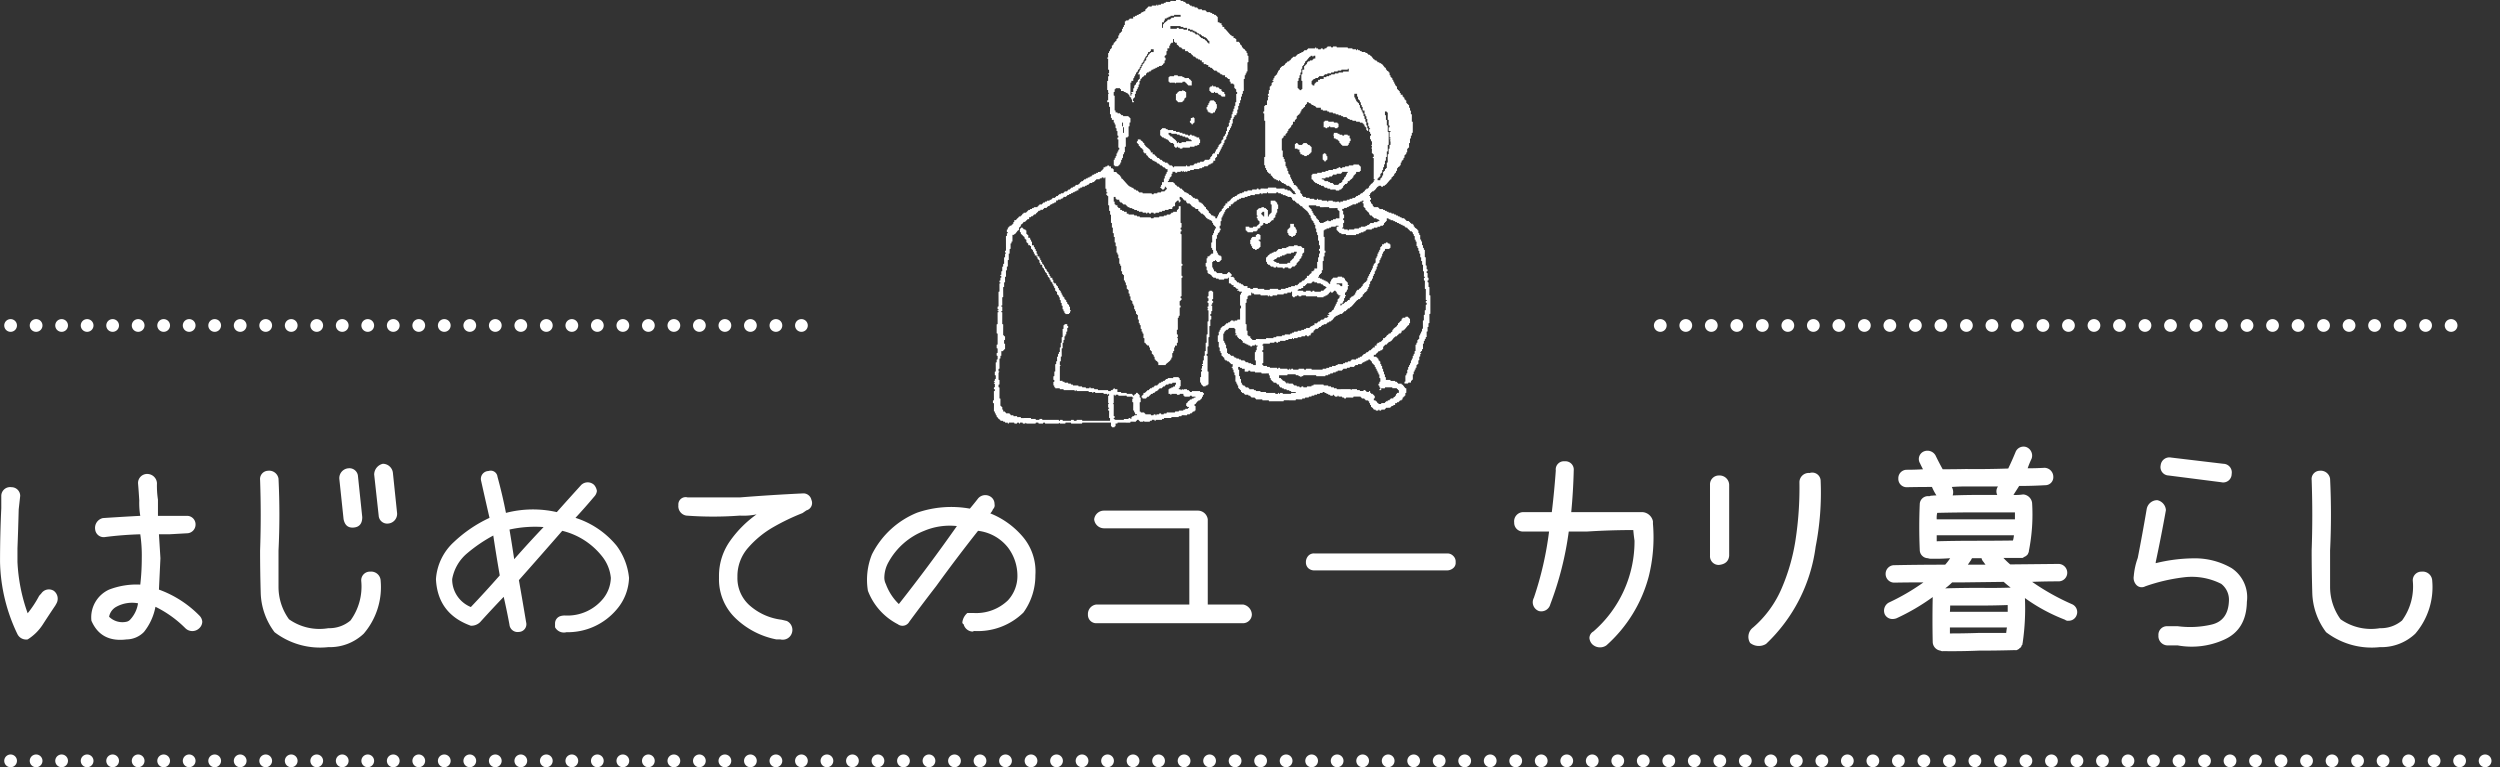<svg xmlns="http://www.w3.org/2000/svg" xmlns:xlink="http://www.w3.org/1999/xlink" width="587.992" height="180.448" viewBox="0 0 587.992 180.448"><rect x="0" y="0" width="587.992" height="180.448" fill="#333333" stroke="none"/><defs><clipPath id="a"><rect width="102.907" height="100.504" transform="translate(0 0)" fill="#fff"/></clipPath></defs><g transform="translate(-673.008 -181.552)"><line x2="188" transform="translate(675.5 258.1)" fill="none" stroke="#fff" stroke-linecap="round" stroke-width="3" stroke-dasharray="0 6"/><line x2="188" transform="translate(1063.5 258.1)" fill="none" stroke="#fff" stroke-linecap="round" stroke-width="3" stroke-dasharray="0 6"/><line x2="584" transform="translate(675.5 360.5)" fill="none" stroke="#fff" stroke-linecap="round" stroke-width="3" stroke-dasharray="0 6"/><path d="M-274.336-11.484a2.306,2.306,0,0,1,.645,2.93l-.293.527q-1.465,2.168-2.9,4.395a11.442,11.442,0,0,1-3.6,3.574,2.289,2.289,0,0,1-2.4-1.23,40.9,40.9,0,0,1-4.1-16.992q0-6.328.293-12.6v-2.93a2.081,2.081,0,0,1,2.4-2.051,2.05,2.05,0,0,1,2.051,2.051l-.352,3.164q-.117,4.629-.293,9.141v3.223a41.165,41.165,0,0,0,2.4,12.07,24.8,24.8,0,0,0,2.7-4.1l.527-.586A2.151,2.151,0,0,1-274.336-11.484Zm34.219,5.8a2.258,2.258,0,0,1,.7,1.465,2.156,2.156,0,0,1-.7,1.523,2.334,2.334,0,0,1-3.281,0,26.337,26.337,0,0,0-7.031-5.039,13.451,13.451,0,0,1-2.7,5.918,5.8,5.8,0,0,1-4.1,1.758q-6.035.762-8.262-4.395a7.165,7.165,0,0,1,4.16-7.324A17.934,17.934,0,0,1-254-12.949a54.148,54.148,0,0,0,.352-6.211A34.006,34.006,0,0,0-254-24.785q-4.16.117-8.262.645a2.011,2.011,0,0,1-2.344-1.758,2.367,2.367,0,0,1,1.816-2.7q4.395-.293,8.789-.527a18.132,18.132,0,0,1-.234-3.574q-.117-2.051-.293-4.1a2.137,2.137,0,0,1,2.344-2.168,2.292,2.292,0,0,1,2.109,2.168,21.431,21.431,0,0,0,.234,3.867v3.809h6.8A2,2,0,0,1-241-27.07a2.051,2.051,0,0,1-2.051,2.051l-4.16.234h-2.4l.352,5.625-.352,7.383A25.415,25.415,0,0,1-240.117-5.684Zm-16.23.938a7.1,7.1,0,0,0,1.816-3.809,7.7,7.7,0,0,0-5.1.82,3.352,3.352,0,0,0-1.7,2.344,4.452,4.452,0,0,0,4.1,1.172A1.58,1.58,0,0,0-256.348-4.746Zm49.16-33.105a2.335,2.335,0,0,1,2.168-2.461,2.024,2.024,0,0,1,2.227,1.934l1,9.551q0,2.344-2.109,2.461-1.875.117-2.285-1.992Zm8.2-1a2.633,2.633,0,0,1,2.051-2.52,2.4,2.4,0,0,1,2.344,2.051l1,9.609a2.29,2.29,0,0,1-2.109,2.4,2,2,0,0,1-2.227-1.875Zm-24.961-.879a2.222,2.222,0,0,1,2.461,1.875q.41,8.5,0,16.875v8.467A12.978,12.978,0,0,0-219.023-4.8,12.408,12.408,0,0,0-209.766-2.7a7.736,7.736,0,0,0,5.215-1.816,13.576,13.576,0,0,0,2.52-9.316A2.034,2.034,0,0,1-199.922-16a2.235,2.235,0,0,1,2.461,2.168,16.823,16.823,0,0,1-3.984,12.422,11.553,11.553,0,0,1-8.32,3.164,17.652,17.652,0,0,1-12.656-3.516,16.1,16.1,0,0,1-3.252-9.258q-.146-5.039-.146-9.961.293-8.262,0-16.582A1.94,1.94,0,0,1-223.945-39.727Zm82.031,17.7a15.154,15.154,0,0,1,2.871,7.5,11.927,11.927,0,0,1-2.871,7.383,15.075,15.075,0,0,1-11.895,5.391h-.293l.527-.059a2.351,2.351,0,0,1-2.871-1.113v-.879a1.8,1.8,0,0,1,1.172-1.7,3.367,3.367,0,0,1,1.172-.176,10.835,10.835,0,0,0,9.082-4.1,8.158,8.158,0,0,0,1.7-4.746,9.5,9.5,0,0,0-1.992-4.98,17.071,17.071,0,0,0-9.434-6.094q-5.1,5.859-10.2,11.6.879,4.98,1.7,9.9a1.817,1.817,0,0,1-1.7,2.285,1.928,1.928,0,0,1-2.227-1.758q-.586-3.164-1.348-6.5-2.812,2.93-5.566,5.977a2.975,2.975,0,0,1-2.168.82q-7.793-2.812-8.2-10.957a13.01,13.01,0,0,1,4.219-8.73,31.458,31.458,0,0,1,8.379-5.684q-1-4.336-1.992-8.789a1.84,1.84,0,0,1,1.758-2.227,1.6,1.6,0,0,1,2.109,1.348q1.172,4.277,1.992,8.5A25.234,25.234,0,0,1-156.035-30q2.871-3.223,5.742-6.387a2.193,2.193,0,0,1,3.047,0,2.889,2.889,0,0,1,.645,1.406,2.308,2.308,0,0,1-.645,1.348q-2.109,2.52-4.395,4.98A20.619,20.619,0,0,1-141.914-22.031ZM-176.25-7.676q3.457-3.633,6.8-7.441-.82-4.687-1.523-9.375a35.221,35.221,0,0,0-6.123,4.16,10.265,10.265,0,0,0-3.545,6.094V-14A7.028,7.028,0,0,0-176.25-7.676Zm10.2-11.25q3.34-3.809,6.914-7.559a27.759,27.759,0,0,0-8.027.586Q-166.582-22.441-166.055-18.926Zm67.793-15.469a1.931,1.931,0,0,1,2.109,1.523,1.792,1.792,0,0,1-1.172,2.461l-.937.645a51.889,51.889,0,0,0-6.885,3.311,23.064,23.064,0,0,0-5.859,4.8,10.086,10.086,0,0,0-2.549,6.885,8.576,8.576,0,0,0,3.135,6.943,13.848,13.848,0,0,0,7.236,3.135l1.23.293a2.318,2.318,0,0,1,1.23,2.754,2.268,2.268,0,0,1-2.754,1.582h-.937a19.172,19.172,0,0,1-9.434-4.834,12.636,12.636,0,0,1-4.043-9.521v-.645a14.158,14.158,0,0,1,2.637-8.2,26.049,26.049,0,0,1,6.211-6.211,14.921,14.921,0,0,1-3.926.293,84.757,84.757,0,0,1-12.6,0,2.235,2.235,0,0,1-1.875-2.461,1.71,1.71,0,0,1,2.168-1.816h12.3Q-105.645-34.043-98.262-34.395Zm41.367,1.113a2.242,2.242,0,0,1,2.871-.352,2.025,2.025,0,0,1,.938,1.758,1.208,1.208,0,0,1-.352,1.172,2.924,2.924,0,0,1-.645,1,19.522,19.522,0,0,1,7.5,5.332,12.6,12.6,0,0,1,3.105,9.2,14.9,14.9,0,0,1-2.812,8.789,15.3,15.3,0,0,1-11.66,4.336l-.293.117h.469a2.271,2.271,0,0,1-2.578-1.7.465.465,0,0,1-.293-.527A3.389,3.389,0,0,1-59.473-6.27h1.523a10.751,10.751,0,0,0,8.027-2.988A8.427,8.427,0,0,0-47.7-15.176a10.994,10.994,0,0,0-2.227-6.5,10.519,10.519,0,0,0-7.031-3.926Q-62.051-19.16-66.8-12.6q-3.223,4.16-6.328,8.379a1.82,1.82,0,0,1-2.7.586,14.721,14.721,0,0,1-7.031-7.852,15.933,15.933,0,0,1,.938-8.555A20.488,20.488,0,0,1-71.25-29.883a24.722,24.722,0,0,1,12.363-.937Q-57.891-31.992-56.895-33.281ZM-78.633-13.066a12.488,12.488,0,0,0,3.047,4.688q7.031-8.906,13.652-18.34a15.5,15.5,0,0,0-7.676,1.113,16.377,16.377,0,0,0-8.379,7.324,7.532,7.532,0,0,0-1,3.4A3.373,3.373,0,0,0-78.633-13.066Zm84.023,4.8A2.484,2.484,0,0,1,7.441-5.918,2.1,2.1,0,0,1,5.391-3.867H-29.18a1.954,1.954,0,0,1-1.934-2.051A2.243,2.243,0,0,1-29.18-8.262H-7.266v-17.93h-20.1A2.341,2.341,0,0,1-29.648-28.3a2.321,2.321,0,0,1,2.285-2.051h22.09A2.35,2.35,0,0,1-2.93-28.3V-8.262ZM22.207-20.273H53.32a1.859,1.859,0,0,1,1.465.557,1.809,1.809,0,0,1,.586,1.494,1.577,1.577,0,0,1-.586,1.406,2.25,2.25,0,0,1-1.465.527H22.207a2.083,2.083,0,0,1-1.494-.527,1.846,1.846,0,0,1-.557-1.406,2.148,2.148,0,0,1,.557-1.494A1.756,1.756,0,0,1,22.207-20.273Zm79.57-6.973a37.9,37.9,0,0,1-1,12.422A32.971,32.971,0,0,1,90.82,1.348a2.634,2.634,0,0,1-3.34-.293A2.382,2.382,0,0,1,86.836-.41a1.812,1.812,0,0,1,.938-1.523,28.088,28.088,0,0,0,9.668-21.328q-.176-1.23-.293-2.52-5.508,0-10.957.352H81.973A76.377,76.377,0,0,1,77.637-8.32a2.19,2.19,0,0,1-2.7,1.582A2.2,2.2,0,0,1,73.77-9.844,79.093,79.093,0,0,0,77.344-25.43H71.25a2.053,2.053,0,0,1-2.109-2.109A2.174,2.174,0,0,1,71.25-30h6.738q.586-4.863.938-9.785a1.923,1.923,0,0,1,2.109-2.168,1.957,1.957,0,0,1,2.109,2.168q-.117,4.922-.586,9.785H99.316a2.715,2.715,0,0,1,2.461,2.168Zm13.418-9.2a2.079,2.079,0,0,1,2.109-2.168,2.26,2.26,0,0,1,2.4,2.168v16.7q-.176,1.934-2.4,2.168a2.034,2.034,0,0,1-2.109-2.168ZM138.633-39.2a1.974,1.974,0,0,1,2.578,1.7,65.593,65.593,0,0,1-1.172,15.645A38.253,38.253,0,0,1,128.379,1a3.272,3.272,0,0,1-3.75-.234,2.742,2.742,0,0,1,.7-3.633,25.255,25.255,0,0,0,6.768-9.316,46.608,46.608,0,0,0,3.193-11.133,81.329,81.329,0,0,0,.938-13.77A2.193,2.193,0,0,1,138.633-39.2ZM200.391-8.32a2.016,2.016,0,0,1,1,2.637,1.954,1.954,0,0,1-1.875,1.23,1.029,1.029,0,0,1-.82-.234,41.564,41.564,0,0,1-9.434-5.1A55.843,55.843,0,0,1,188.73.762a1.722,1.722,0,0,0-.059.41,1.92,1.92,0,0,0-.234.293v.059a.421.421,0,0,1-.176.293l-.176.176h-.117q-.059.234-.176.234t-.117.059l-.234.117a.534.534,0,0,1-.41.059h-.352q-4.16.117-8.32.117-4.16.176-8.32.117a.92.92,0,0,1-.645-.117A2.107,2.107,0,0,1,167.578.586q-.117-5.273,0-10.605a50.339,50.339,0,0,1-8.5,4.98,2.511,2.511,0,0,1-.879.176,1.988,1.988,0,0,1-1.875-1.055,2.174,2.174,0,0,1,.938-2.812,51.493,51.493,0,0,0,8.145-4.746q-3.4,0-6.738.059h-.059a2.028,2.028,0,0,1-2.109-2.051,2.028,2.028,0,0,1,2.109-2.051q5.918-.117,11.895-.117a11.26,11.26,0,0,0,1.172-1.523q-2.344.176-4.687.117a1.439,1.439,0,0,1-.527-.117,1.951,1.951,0,0,1-1.934-1.934q-.234-5.391,0-10.84a1.937,1.937,0,0,1,2.109-1.816h.176a1.3,1.3,0,0,1,.586-.117,8.566,8.566,0,0,1,1.055-.059,12.284,12.284,0,0,1-1.055-1.992q-2.93,0-5.859.059a1.958,1.958,0,0,1-2.051-2.051,1.977,1.977,0,0,1,1.992-2.051q1.875,0,3.809-.117-.352-.645-.7-1.406a1.941,1.941,0,0,1,.82-2.754,2.19,2.19,0,0,1,2.813.879q.82,1.7,1.7,3.281,2.7,0,5.449-.059,4.98.059,9.961-.117.879-1.816,1.7-3.809a2.023,2.023,0,0,1,2.578-1.23,2.154,2.154,0,0,1,1.23,2.7,23.363,23.363,0,0,0-.937,2.285q1.992,0,3.984-.117a2.127,2.127,0,0,1,2.051,2.109A1.882,1.882,0,0,1,194-36.328q-3.105.176-6.094.176-.7,1.113-1.348,2.109a11.356,11.356,0,0,0,2.285-.117,2.289,2.289,0,0,1,2.109,1.992,43.78,43.78,0,0,1-.762,11.309.816.816,0,0,1-.059.352.4.4,0,0,0-.117.293q-.059.117-.117.117a.155.155,0,0,1-.176.176v.059l-.176.176h-.117q-.059.176-.176.176h-.117a.918.918,0,0,1-.234.176.6.6,0,0,1-.234.117h-4.453A19.3,19.3,0,0,0,185.8-17.7l11.367-.117a2.078,2.078,0,0,1,2.051,1.992,2.028,2.028,0,0,1-2.051,2.109q-3.105,0-6.211.117A54.429,54.429,0,0,0,200.391-8.32Zm-28.711.293q0,.7-.059,1.465h13.594V-8.145q-3.105.117-6.152.117Zm-3.164-15.117q4.512-.117,9.082-.117,4.395,0,8.848-.059a6.237,6.237,0,0,0,.234-1.23H168.516Zm18.4-5.156v-1.641h-8.437q-4.98,0-9.844.117a5.024,5.024,0,0,0-.117,1.523h18.34Zm-14.766-7.441a2.436,2.436,0,0,1,.117,1.816q3.105-.117,6.211-.117h4.277a1.941,1.941,0,0,1,.176-1.992h-7.559q-1.7,0-3.281.117A.239.239,0,0,0,172.148-35.742ZM177.6-19.16h-.762a1.524,1.524,0,0,0-.234.41q-.41.586-.762,1.113H180q-.234-.293-.469-.645a1.749,1.749,0,0,1-.469-.879Zm-2.52,5.684h-2.93a14.149,14.149,0,0,1-1.641,1.406q4.16-.117,8.438-.117,3.457.059,6.973-.059a18.848,18.848,0,0,1-1.641-1.348Zm3.281,11.895h6.5q.059-.645.176-1.289H171.621v1.406Q174.961-1.465,178.359-1.582Zm39.551-29.18a2.535,2.535,0,0,1,2.461-2.051,2.556,2.556,0,0,1,2.051,2.344q-1.113,6.211-2.4,12.246v.234a38.428,38.428,0,0,1,9.111-1.143,17.15,17.15,0,0,1,8.76,2.314,8.221,8.221,0,0,1,3.574,7.91q-.117,6.621-5.42,8.936a18.478,18.478,0,0,1-10.869,1.318h-2.461A2.183,2.183,0,0,1,220.664-1a2.012,2.012,0,0,1,2.051-2.168h2.461a22.317,22.317,0,0,0,7.852-.352q4.043-.879,4.219-5.625a4.731,4.731,0,0,0-1.816-3.984,15.263,15.263,0,0,0-8.906-1.523,42.256,42.256,0,0,0-8.965,2.109,1.731,1.731,0,0,1-2.051-.293,2.437,2.437,0,0,1-.645-2.109,16.464,16.464,0,0,1,.938-4.277Q216.914-24.9,217.91-30.762Zm3.281-10.254a2.06,2.06,0,0,1,2.461-1.816l12.3,1.465a2.026,2.026,0,0,1,1.934,2.4,1.988,1.988,0,0,1-2.461,1.934l-12.363-1.582A1.975,1.975,0,0,1,221.191-41.016Zm37.383,1.289a2.222,2.222,0,0,1,2.461,1.875q.41,8.5,0,16.875v8.467A12.978,12.978,0,0,0,263.5-4.8,12.408,12.408,0,0,0,272.754-2.7a7.736,7.736,0,0,0,5.215-1.816,13.576,13.576,0,0,0,2.52-9.316A2.034,2.034,0,0,1,282.6-16a2.235,2.235,0,0,1,2.461,2.168,16.823,16.823,0,0,1-3.984,12.422,11.553,11.553,0,0,1-8.32,3.164A17.652,17.652,0,0,1,260.1-1.758a16.1,16.1,0,0,1-3.252-9.258q-.146-5.039-.146-9.961.293-8.262,0-16.582A1.94,1.94,0,0,1,258.574-39.727Z" transform="translate(960 332)" fill="#fff"/><g transform="translate(906.547 181.553)"><g transform="translate(0 -0.001)" clip-path="url(#a)"><path d="M82.148,71.442a1.722,1.722,0,0,0,.43-.011c-.05-.323.283-.091.232-.414l.424-.023c-.037-.316.243-.093.265-.431l.4.006.011-.43c.282.046.169-.151.225-.207s.254.057.207-.225l.423-.023c-.047-.282.151-.169.207-.225s-.057-.254.225-.207l.02-.426.215-.044.006-.391.194-.02.053-.21.391-.006c.015-.055-.013-.156.023-.191.02-.019.379-.231.4-.254.084-.084.239-.481.445-.425l.023-.423c.282.046.169-.149.226-.207.119-.121.5-.353.618-.474.057-.057-.056-.252.225-.207l.02-.644.2-.009.016-.428.2-.009.016-.428.2-.009.016-.428.2-.009.016-.428.2-.009.016-.428.2-.009.017-.646.2-.009.019-.426c.316.037.093-.243.431-.266l-.01-1.012.215-.044.016-.428.2-.009.017-.646.2-.009.016-.428.2-.009.016-.428.2-.009.02-.644c.316.036.093-.243.431-.266l-.006-.4.433-.008.009-.2.428-.016.044-.215.393.013.044.215.391.006.02.194.21.054v.793l-.21.053-.013.205H92.2l.005.4c-.338.023-.115.3-.431.265l-.019.426-.215.044,0,.611-.2.009-.016.428-.2.009-.016.428-.2.009,0,.611c-.332.038-.116.261-.447.3l.01.575-.228.08,0,.611-.2.009L90,63.791l-.2.009,0,.611-.215.044-.016.428-.2.009,0,.611-.215.044-.02.426c-.316-.037-.093.243-.431.266l.01.575-.215.044,0,.611-.215.044-.016.428-.2.009-.02.426c-.282-.046-.169.149-.226.207-.019.02-.38.236-.4.256-.084.084-.239.481-.444.425l-.023.423a1.328,1.328,0,0,0-.651.651l-.423.023c.046.282-.149.169-.207.226-.47.465-.88,1.024-1.348,1.492-.084.084-.481.239-.425.444l-.423.023c.023.271-.474.361-.45.633l-.423.023c.046.282-.15.169-.207.226-.036.035,0,.146-.037.182-.057.057-.253-.056-.207.225l-.608.007-.044.215-.428.016-.009.2-.426.02c.046.282-.149.169-.207.226-.213.211-.479.626-.692.837-.057.057-.253-.056-.207.226l-.426.019-.044.215-.391.006c.05.323-.282.091-.232.414l-.644.02-.009.2-.426.02c.051.324-.283.091-.232.414l-.424.023c.051.324-.282.091-.232.414l-.641.023c.046.282-.152.169-.207.225s.057.254-.225.207l-.011.43-.431.011-.02.194-.21.054.006.4-.433.008-.009.2-.392.014-.045-.215-.392-.013-.08.228-.794-.01-.08.229L71.7,79.3l-.08.229-.794-.01-.04.223h-.218v-.218h-.218l0,.211-.83,0-.08.229-.611,0-.045.215-1.231-.01-.044.215-.428.016-.044.215h-.357l-.045-.215-.392-.013-.08.228-1.013-.01-.039.223H63.578l-.012.206-.206.013v.218l.223.04v1.013l-.215.044-.014.392.229.08v2.542l-.215.045-.014.392.21.054.054.21.794-.01.08.229.611,0,.044.215,1.668-.01.04.223h.218l.04-.223.393.013.044.215,1.668-.01.08.228.393-.013,0-.211h.218v.218h.218l.04-.223.393.013.045.215H71.84l.08-.229h1.231l.045.215.392.013.08-.228H74.9l.08.229H77.52l.044-.215.829,0,.044-.215.611,0,.08-.228.576.01.08-.229.794.01.044-.215.428-.016.044-.215,1.231.01.044-.215.428-.016.009-.2.611,0,.08-.228.608-.007c-.036-.315.243-.093.266-.431l1.012.01.044-.215.428-.016.009-.2.428-.016.009-.2.426-.019c-.023-.271.474-.361.451-.633l.423-.023c-.051-.324.283-.091.232-.414l.39-.006c.021-.338.3-.115.265-.431l.423-.023c-.023-.271.473-.361.451-.633l.43-.011v-.438h.438l-.006-.4.21-.054.02-.194.391-.006.044-.215.426-.019c-.047-.282.151-.169.207-.225s-.057-.254.225-.207l.011-.43.43-.011c-.046-.282.149-.169.207-.225.02-.019.236-.38.256-.4.084-.084.481-.239.425-.445l.423-.023a.6.6,0,0,1,.432-.432l.023-.423c.282.046.169-.149.226-.207.211-.213.626-.479.837-.692.057-.057-.056-.253.226-.207l.023-.423c.342-.063.509-.606.851-.669l.006-.391.21-.053.02-.194.609-.006.08-.229h.575c.024.3.183.184.241.242s-.057.253.225.207L98.1,75.99l-.215.044-.02.426c-.055.015-.156-.013-.191.023-.291.3-.61.762-.909,1.058-.057.057-.253-.056-.207.225l-.43.011.006.4-.21.054-.02.194-.424.022c.023.271-.474.361-.45.633l-.423.023c.046.282-.149.169-.207.226-.213.211-.479.626-.692.837-.057.057-.253-.056-.207.226l-.423.023c.023.271-.474.361-.45.633l-.423.023c.047.282-.151.169-.207.225s.057.253-.225.207l-.006.608-.21.054-.02.194-.391.006-.044.215-.426.02c-.09.371-.579.48-.669.851l-.43.011v.438l.649.011c-.046.282.152.169.207.225s-.057.254.225.207l.023.423c.316-.037.093.243.431.265l-.01.575.215.044.016.428.2.009,0,.611.228.08-.01.576.228.08-.01.576.228.08-.01.576.228.08-.005.616,1.053-.005.08.229,1.048,0,.009.2.426.02c-.037.316.243.093.266.431l.827.006c-.045.282.15.169.207.225.218.216.478.616.69.839.043.045.191-.018.207.057v1.012l-.229.08.01.575c-.3.025-.183.181-.242.24-.035.036-.146,0-.182.037-.057.057.056.253-.226.207l-.022.424-.194.02-.053.21-.391.006c.051.324-.283.091-.232.414l-.426.019-.009.2-.433.008v.438l-.4-.005-.044.215-.426.019c.05.324-.282.091-.232.414l-1.045.006c-.023.338-.3.115-.266.431l-.827.006-.08.228-.393-.013c-.009-.186.043-.245-.186-.211l-.076.224h-.576l-.044-.215-.426-.02a1.328,1.328,0,0,0-.651-.651l-.019-.426-.2-.009-.016-.428-.2-.009,0-.393-.21-.053-.021-.194-.608-.006c-.038-.332-.261-.115-.3-.447l-.608-.006c.036-.315-.243-.093-.266-.431H84.809l-.08.229-1.668-.01-.044.215-.392.013-.044-.215-.428-.016-.044-.215-.83,0,0-.211h-.218l-.04.223-.609-.016c.01-.2-.016-.211-.211-.222l-.015-.2h-.218l-.04.223h-.576l-.044-.215-.428-.016-.009-.2-.428-.016-.009-.2L78,92.406l-.044-.215-.392.013-.044.215-.611,0-.044.215-.611,0-.044.215-.576-.01-.08.228-.576-.01-.08.228-.576-.01-.08.228-.794-.01-.08.229-.611,0-.045.215-1.449-.01-.08.229-2.76-.01-.08.229H64.929l-.08-.229-1.449.01-.08-.229-1.449.01c-.023-.338-.3-.115-.266-.431l-.827-.006c-.023-.338-.3-.115-.266-.431l-.426-.02-.009-.2-.862-.02c.05-.323-.283-.091-.232-.414l-.391-.006-.053-.21-.194-.02-.022-.424c-.282.046-.169-.15-.226-.207-.035-.036-.146,0-.182-.037-.057-.057.056-.253-.225-.207l-.02-.644-.2-.009-.016-.428-.2-.009-.016-.428-.215-.044.01-1.449-.229-.08.01-.576-.228-.08,0-.611-.2-.009-.016-.429-.211,0V86.3l.223-.04,0-.616-.43-.011c.046-.282-.15-.169-.207-.225-.036-.035,0-.146-.037-.182-.057-.057-.253.056-.207-.225l-.426-.02-.009-.2-.393,0-.053-.21-.194-.02-.022-.424c-.156.011-.415-.277-.442-.428-.367.028-.146-.375-.2-.632l-.215-.044-.016-.428-.2-.009,0-.829-.229-.08.01-1.231-.229-.08V78.91l.229-.08-.01-.794.215-.044.016-.428.2-.009.019-.426c.282.047.169-.151.225-.207s.254.057.207-.225l.423-.023c-.023-.271.474-.361.45-.633l.426-.02.044-.215.391-.006c-.037-.316.243-.093.265-.431h.576l.04.223h.218l0-.211.611,0,.08-.229.616.005-.005-2.582.229-.08v-.576l-.229-.08V69.3l.215-.044,0-.393.223-.039V68.6l-.616,0-.044-.215-.433-.009v-.218h.218v-.218l-.43-.012c.036-.316-.243-.093-.265-.431l-.4.006v-.438l-.43-.011c.05-.323-.282-.091-.232-.414l-.43-.011V65.325h-.218l-.04.223-.83,0-.044.215H53.132l-.08-.228-.576.01-.08-.228-.608-.007c.045-.282-.15-.169-.207-.225-.02-.019-.236-.38-.255-.4-.057-.057-.253.056-.207-.226l-.391-.006-.053-.21-.194-.02-.006-.609-.228-.08.01-.794-.229-.08v-.794l.229-.08-.01-1.013.215-.044.008-.433.43-.011c-.046-.282.15-.169.207-.225.036-.035,0-.146.037-.182.06-.059.216.059.24-.242l.4.006,0-.834-.215-.044-.016-.428-.215-.044V57.063l.229-.08-.01-1.668.215-.044.016-.428.2-.009,0-.611.215-.044,0-.393.215-.044.014-.392c-.3-.025-.183-.181-.242-.24-.035-.036-.146,0-.182-.037-.057-.057.056-.253-.226-.207l-.019-.426-.2-.009,0-.393-.21-.053-.02-.194-.391-.006L50.9,51.57l-.426-.019c.046-.282-.149-.169-.207-.226-.213-.211-.479-.626-.692-.837-.057-.057-.253.056-.207-.226l-.423-.023a1.33,1.33,0,0,0-.651-.651l-.011-.43-.649-.011c.05-.323-.283-.091-.232-.414l-.423-.023c.046-.282-.149-.169-.207-.226-.02-.019-.236-.38-.255-.4-.057-.057-.252.056-.207-.225l-.642-.023-.02-.194-.21-.054.006-.4-.43-.011c.046-.282-.15-.169-.207-.225-.02-.019-.236-.38-.255-.4-.057-.057-.253.056-.207-.225l-.43-.012,0,.616.215.044,0,.426-.195.019-.014.2-.217,0v-.438l-.43.012c.046.282-.151.169-.207.225s.059.217-.242.241l.006.834-.431.011-.02.194-.21.054.006.4-.834-.005-.08.229-.794-.01-.08.229-.576-.01-.08.228-.611,0-.044.215-.829,0-.044.215-.392-.013-.044-.215h-.576l-.044.215-.392.014-.08-.228-.393.013,0,.211h-.218l-.04-.223-.794.01-.08-.229-.794.01L34.3,49.6l-.428-.016-.009-.2-.611,0-.044-.215-.428-.016-.009-.2-.646-.017-.009-.2-.426-.02c.046-.282-.15-.169-.207-.226-.036-.035,0-.146-.037-.182-.057-.057-.253.056-.207-.225l-.608-.006c-.023-.338-.3-.115-.266-.431l-.424-.022-.02-.194-.21-.054.006-.4-.649-.011-.02-.194-.21-.054.006-.4h-.437v1.092l.21,0,0,.61.21.054.02.194.431.011-.006.4.21.054.02.194.431.011v.438l.433.008.009.2.428.016.044.215.616-.005v.438l.433.008.009.2,1.266,0,.08.229.576-.01.08.228.611,0,.044.215,2.542-.01.08.229h.576l.08-.229,1.231.01.08-.229,1.013.01.044-.215.611,0,.08-.229.794.01c.023-.338.3-.115.266-.431l.426-.02.009-.2.87-.008.011-.43c.316.036.093-.243.431-.266L43.7,48.5h.438L44.13,52.4l.229.08v1.013l-.229.08.014.392.215.044-.013.392-.215.045v.576l.229.08-.01,6.911.228.08-.013.392-.215.044v2.323l.215.044.013.392-.228.08.01,4.289-.229.08v.357l.215.044.014.392c-.332.038-.115.261-.447.3v1.012l.215.044.013.392-.228.08.01,1.886-.215.044-.016.428-.215.044.01,2.76-.229.08v1.013l.229.08v.576l-.224.076.224.221v1.013l-.229.08.005.616h-.438l-.008.433-.2.009,0,.829-.215.044-.016.428-.215.044.01,1.013-.215.044-.02.426c-.282-.046-.169.149-.226.207-.306.309-.723.627-1.058.908-.042.035-.018.144-.016.2H38.892l.005-.615c-.3-.025-.183-.18-.242-.24-.02-.02-.38-.236-.4-.255-.057-.057.056-.252-.225-.207l-.02-.644-.2-.009-.02-.426c-.323.05-.091-.282-.414-.232l-.023-.641c-.315.036-.093-.243-.431-.266l.01-.575-.215-.044-.008-.433-.43-.011c.046-.282-.15-.169-.207-.225-.02-.02-.234-.382-.253-.4-.043-.045-.191.018-.207-.056l.01-1.012-.229-.08.01-1.013-.215-.044L35.17,78l-.215-.044.01-.576-.228-.08,0-.829-.2-.009-.016-.428L34.3,75.99l.01-.794-.229-.08.01-1.012c-.332-.038-.115-.261-.447-.3l0-.611-.2-.009-.016-.428-.215-.044,0-.829-.2-.009-.016-.428-.2-.009-.02-.644c-.315.036-.093-.243-.431-.266l.01-.794-.215-.045,0-.611L31.9,69l.01-.794c-.332-.038-.115-.261-.447-.3l.01-.794-.215-.044,0-.611-.215-.044-.016-.428L30.8,65.94l.01-1.231c-.338-.023-.115-.3-.431-.266l-.007-.608-.228-.08.01-1.231-.215-.044-.016-.428-.215-.044.01-1.231-.229-.08,0-.829-.2-.009-.016-.428-.215-.044.01-1.449-.215-.044,0-.829-.229-.08.01-1.231-.215-.044,0-.829-.229-.08.01-1.231-.229-.08.01-1.013-.229-.08.01-1.886-.215-.044,0-.829-.229-.08.01-1.231-.229-.08.01-2.1c-.332-.038-.116-.261-.447-.3l.013-.392.211,0v-.218l-.211,0,0-.83-.223-.039V41.731h-.218v.218H26l0-.211-.393-.013-.044.215-.428.016-.044.215-.794-.01c-.025.3-.181.183-.24.242-.036.035,0,.146-.037.182-.057.057-.253-.056-.207.226l-.426.02-.044.215-.575-.01c-.023.338-.3.115-.266.431l-.426.019-.044.215-.393,0-.009.2-.611,0-.044.215-.428.016-.009.2-.433.008v.438l-.433.008-.009.2-.428.016-.009.2-.428.016-.009.2-.393,0-.044.215-.428.016-.009.2-.426.019c.037.316-.243.093-.266.431l-.608.006c.05.323-.283.091-.232.414l-.426.019-.009.2-.611,0-.044.215-.433.008v.438l-.4-.005-.044.215-.428.016-.009.2-.426.019c.051.324-.283.091-.232.414l-.424.023c.051.324-.282.091-.232.414l-.608.006c-.038.332-.261.115-.3.447l-.575-.01-.044.215-.426.02c-.063.342-.606.509-.669.851l-.423.023c.051.324-.283.091-.232.414l-.426.019-.009.2-.433.008v.438l-.43.011c.046.282-.15.169-.207.225-.036.035,0,.146-.037.182-.057.057-.253-.056-.207.226l-.423.023a1.328,1.328,0,0,1-.651.651l-.023.423c-.324-.051-.091.282-.414.232l-.023.641c-.055.016-.156-.013-.19.023-.212.221-.473.624-.69.839-.057.057-.253-.056-.207.225l-.43.012V56.8l-.21,0-.017.428-.215.044.01,1.231-.229.08,0,1.048-.215.044.01,1.449-.229.08.01,1.449-.229.08,0,.829-.215.044.01,1.449-.229.08.01,1.231-.229.08.01,1.012-.229.08.01,2.323-.229.08.01,1.887-.223.04V72.1l.223.04V73.15l-.223.04v.218l.223.04-.01,2.761.229.08L2.4,78.829c.332.038.115.261.447.3v.794L2.622,80V80.8l.229.08v1.231c-.3.024-.184.183-.242.241s-.253-.057-.207.225l-.43.011v1.092l-.21,0,0,.611-.228.08.01,2.323-.229.08v.576l.224.076-.224.221v1.668l.229.08v1.013l-.229.08v.576l.229.08-.01,2.542.229.08-.01,1.668c.332.038.115.261.447.3l-.01.575.215.044.008.433.43.011c-.05.323.282.091.232.414l.827.006c.038.332.261.115.3.447l.575-.01.08.228.794-.01.08.229.794-.01.08.229,2.323-.01.044.215,1.048,0,.08.229h.794l.08-.229h.576l.08.229,3.853-.01.04.223h.218l.04-.223h.576l.08.229h1.886l.08-.229h.576l.08.229h.576l.08-.229h1.231l.08.229,6.514,0,0-.616-.229-.08.01-1.668-.229-.08.013-.393.211,0V95.91l-.223-.04v-.795l.224-.221-.224-.076V93.11l.215-.044.008-.433h-.218v.218h-.218l0-.211-.83,0-.08-.229-1.886.01L24,92.191,23.6,92.2l0,.211h-.218l0-.211-.83,0-.08-.229-2.761.01c-.1-.023.072-.3-.221-.224-.092.024.077.311-.255.219l-.04-.223-2.542.01-.08-.229-.829,0-.044-.215-1.012.01-.054-.21-.21-.053,0-.393-.2-.009-.013-.829.215-.044.013-.392-.228-.08v-.794l.229-.08,0-1.048.215-.044-.01-1.668.228-.08,0-.611.215-.044-.01-1.013.228-.08,0-.611.2-.009.016-.428.215-.044-.01-1.013.229-.08-.01-1.013.229-.08-.01-1.231.229-.08-.01-1.886.215-.044,0-.829.21-.054.054-.21.616,0-.005.4.215.044.013.392-.228.08.01.794-.229.08,0,.611-.2.009-.016.428-.215.044.01.794L16.6,80l0,.611-.215.044.01,1.231-.229.08.01,1.886-.215.044,0,1.048-.229.08v.794l.224.076-.224.221,0,3.456.616-.005.044.215.428.016.044.215.794-.01.08.229.576-.01.044.215.428.016.044.215,1.231-.01.08.229.794-.01.08.229.794-.01.08.229h.794l.04-.223h.218l0,.211.83,0,.08.229.794-.01.08.229,2.323-.01.08.228h.576l.044-.215.426-.019c-.011-.2.016-.211.21-.222l.015-.2h.218l.04.223.616-.005V92.2l.834-.005.08.229,1.231-.01.08.229,1.231-.01c.074.179,0,.239.244.238l.015.2h.218c0-.058-.025-.168.015-.2.024-.021.385-.231.406-.25.059-.057-.1-.313.413-.207.075.016.012.165.057.207s.148,0,.184.035c.056.056-.057.253.225.207l.007.608.229.08v1.013l-.229.08.016,2.138.194.02.054.21.793-.01c.038.332.261.116.3.447l1.231-.01.08.229h.576l.08-.228.393.013,0,.211h.218l0-.211.611,0,.08-.228.392.013.044.215h.576l.044-.215.611,0L40.9,97l1.886.01.08-.229.829,0,.044-.215,1.013.01.044-.215.428-.016.009-.2.611,0,.053-.211.2-.014,0-.217-.4,0-.054-.21-.194-.02v-.642c.055-.016.156.013.19-.023.019-.02.231-.379.254-.4.084-.084.481-.239.425-.444l.426-.02.009-.2.428-.016.044-.215.4,0v-.218l-.834,0-.045-.215-.392-.013-.08.228H45.049l-.054-.21-.21-.054.006-.4-.834,0-.08.229H43.3l-.08-.229H41.99l-.04.223h-.218l0-.211-.433-.008V91.541l.205-.013.053-.21.393,0,.009-.2.428-.016.009-.2.433-.008-.005-.4.215-.044.009-.433-.834,0-.08.229-.794-.01-.08.229-.575-.01c-.023.338-.3.115-.265.431l-.424.023c.051.324-.282.091-.232.414l-.641.023c.045.282-.15.169-.207.225-.036.035,0,.146-.037.182-.057.057-.253-.056-.207.226l-.423.023c.051.324-.283.091-.232.414l-.391.006-.044.215-.426.02c.023.271-.474.361-.45.633l-.423.023c.051.324-.282.091-.232.414h-.86l-.021-.194-.21-.054V93.11c.338-.023.115-.3.431-.266l.011-.43.43-.011c-.046-.282.15-.169.207-.225.036-.035,0-.146.037-.182.057-.057.253.056.207-.226l.423-.023c-.051-.324.282-.091.232-.414l.426-.019.009-.2.426-.019c-.05-.324.282-.091.232-.414l.641-.023c-.045-.282.15-.169.207-.225.036-.035,0-.146.037-.182.057-.057.253.056.207-.225l.426-.02.044-.215.393,0,.044-.215.391-.006c-.051-.324.283-.091.232-.414l.426-.02.044-.215,1.231.01.08-.229h1.231l.054.21.21.053,0,.393.215.044v1.449l-.215.044,0,.393-.223.039v.218l.433.008.041.211c.348.051.016-.314.4-.219l.182.219.076-.224h.794l.044.215.426.02c-.036.316.242.093.266.431l.392-.014.045-.215h1.886l.044.215.611,0,.054.21.21.054-.014.392-.215.044,0,.393-.215.044-.006.391c-.282-.047-.169.151-.225.207s-.254-.057-.207.225l-.423.023c.046.282-.149.169-.207.226-.125.124-.351.494-.472.621-.073.076-.315-.088-.193.449l.215.045v1.012l-.21.054-.02.194-.424.022c.051.324-.283.091-.232.414l-.426.019-.009.2-.646.017-.044.215-1.231-.01-.08.228-.611,0-.044.215-1.668-.01-.08.229-1.668-.01-.044.215-.428.016-.044.215-1.45-.01-.04.223h-.218l-.04-.223H37.4l-.044.215-.428.016-.044.215H35.654l-.221-.224-.076.224h-.794c-.023-.338-.3-.115-.266-.431l-.39-.017c-.038.332-.261.116-.3.447l-1.231-.01-.08.229-2.979-.01-.044.215-.433.008.006.616-.21.054-.054.21h-.575l-.054-.21-.194-.02L27.75,99.4l-6.733,0-.08.229H18.4l-.08-.229H17.085l-.08.229H15.774l-.221-.224-.076.224h-3.2l-.044-.215-.392-.013-.08.228H10.75l-.08-.229h-.576l-.08.229H7.909L7.688,99.4l-.076.224H7.036l-.08-.229H6.38l-.076.224c-.229.034-.176-.025-.186-.211L5.725,99.4l-.08.228H5.07L4.99,99.4H3.759l-.04.223H3.5l0-.211L2.85,99.4l-.009-.2-.428-.016-.009-.2-.644-.02c-.016-.055.013-.156-.023-.19-.02-.019-.379-.231-.4-.254-.084-.084-.239-.481-.444-.425l-.019-.426-.2-.009-.016-.428-.2-.009-.016-.428-.215-.044.01-1.886L0,94.778V94.2l.229-.08-.01-2.1.228-.08-.013-.392L.218,91.5l.014-.392.215-.044v-.794l-.223-.04v-.218H.442v-.218H.224v-.218l.211,0,.016-.429L.665,89.1V88.3l-.229-.08V87.43l.229-.08-.01-2.1L.871,85.2l0-.611.229-.08v-.794l-.229-.08V83.06l.229-.08V81.968l-.229-.08v-.794l.229-.08V78.473l-.229-.08v-2.1l.229-.08-.01-2.761.223-.04V73.19c-.353.061-.3-.3,0-.219v-.218l-.223-.04v-.576l.229-.08-.01-3.416.229-.08-.01-1.887.223-.04v-.218l-.211,0-.013-.393.228-.08,0-.611.215-.044-.013-.393-.211,0V64.67l.223-.04-.01-.794.229-.08-.01-1.013L2.4,62.7l0-.611.229-.08-.01-1.449.229-.08,0-.83.211,0v-.218l-.223-.04.013-.393.215-.044-.01-3.416.228-.08,0-.611.211,0V54.62l-.223-.04V54l.215-.044.02-.426c.282.047.169-.151.225-.207s.254.057.207-.225l.423-.023c-.047-.282.151-.169.207-.225s-.057-.254.225-.207l.02-.426.2-.009.008-.433.43-.011c.09-.371.579-.48.669-.851l.423-.023c-.046-.282.149-.169.207-.226.02-.019.236-.38.255-.4.057-.057.252.056.207-.225l.641-.023c-.045-.282.15-.169.207-.225.036-.035,0-.146.037-.182.057-.057.253.056.207-.225l.426-.02.009-.2.428-.016.044-.215.393,0,.009-.2.862-.02c-.046-.282.15-.169.207-.225.036-.035,0-.146.037-.182.057-.057.253.056.207-.225l.608-.006c.023-.338.3-.115.266-.431l.426-.019.009-.2.428-.016.044-.215.611,0,.009-.2.426-.019c-.037-.316.243-.093.266-.431l.608-.006c-.05-.323.283-.091.232-.414l.424-.023c-.051-.324.282-.091.232-.414l.426-.02.009-.2.644-.02c-.036-.315.243-.093.266-.431L17.475,45c-.05-.323.283-.091.232-.414l.424-.023c-.051-.324.282-.091.232-.414l.426-.019.009-.2.426-.019c-.05-.324.282-.091.232-.414l.641-.023c-.045-.282.15-.169.207-.225.02-.019.236-.38.255-.4.057-.057.253.056.207-.226l.423-.023c-.051-.324.282-.091.232-.414l.426-.019.009-.2.393,0,.044-.215.428-.016.009-.2.426-.019c-.051-.324.283-.091.232-.414l.426-.019.009-.2.428-.016.044-.215.393,0,.009-.2.644-.02c.016-.055-.013-.156.023-.19.02-.019.382-.233.4-.253.057-.057-.056-.253.225-.207l.011-.43.433-.008.009-.2.428-.016.044-.215.392.013.044.215.4-.005v.438l.4-.006.054.21.194.02.011.649.649.011c.016.055-.013.156.023.19.221.212.624.473.839.69.057.057-.056.253.226.207l.023.423c.055.015.156-.013.191.023.528.552,1.02,1.175,1.564,1.713.057.057.253-.056.207.226l.426.019.044.215.391.006c-.051.324.283.091.232.414l.391.006.044.215.426.019c-.037.316.243.093.265.431l.794-.01.08.229,2.1-.01.044.215.392.014.08-.229.794.01.08-.229.794.01.08-.229L40.414,45c-.047-.316.261-.1.242-.409.313.05.314-.527,0-.466l-.014-.2-.217,0,0,.4-.21.054-.021.193-.39.016c-.026-.332-.284-.119-.274-.427l-.2-.015v-.218l.211,0,.016-.429.2-.009.008-.651H40.2l-.005-.834.215-.044,0-.611.215-.044.016-.428.2-.009.016-.428.2-.009.009-.651-.43-.011c.05-.324-.283-.091-.232-.414l-.424-.023c.051-.324-.283-.091-.232-.414l-.424-.023c.051-.324-.283-.091-.232-.414l-.424-.023c.051-.324-.283-.091-.232-.414l-.426-.019-.009-.2-.426-.019c.051-.324-.283-.091-.232-.414l-.423-.023c.046-.282-.149-.169-.207-.226-.125-.124-.35-.494-.472-.621-.034-.036-.135-.008-.19-.023l-.011-.43-.431-.011-.02-.194-.21-.054-.006-.608c-.282.045-.169-.15-.225-.207-.019-.02-.38-.236-.4-.256-.084-.084-.239-.481-.444-.425l-.023-.423c-.316.037-.093-.242-.431-.266l.014-.392.215-.044-.005-.4.649.012c.016.055-.013.156.023.19.02.019.379.231.4.254.084.084.239.481.445.425l.023.423c.282-.046.169.149.226.207.291.295.764.616,1.055.911.057.057-.056.253.225.207l.011.43h.438v.438l.43.011c.09.371.579.48.669.851l.423.023c-.037.316.244.093.265.431l.39.006c-.051.324.282.091.232.414l.426.019.044.215.608.007c-.045.282.15.169.207.225.036.035,0,.146.037.182.057.057.253-.056.207.225l.641.023c-.01.2.016.211.211.222l.015.2h.218l.04-.223,2.761.01.04-.223h.218l.04.223h.576l.08-.229.827-.006c-.036-.316.243-.093.266-.431l.575.01.08-.228.611,0,.044-.215.794.01c.038-.332.261-.115.3-.447l1.045-.006.02-.194.21-.053.006-.391c.324.051.091-.283.414-.232l.022-.424.194-.02.054-.21.4.006-.005-.4.215-.044.019-.426c.324.051.091-.283.414-.232l.006-.391.215-.044.019-.426c.282.046.169-.15.226-.207.035-.036.146,0,.182-.037.057-.057-.056-.253.225-.207l.006-.608c.332-.038.115-.261.447-.3l-.01-.575c.338-.023.115-.3.431-.266l.02-.426.2-.009,0-.611.229-.08-.01-.794c.332-.038.115-.261.447-.3l-.01-.794.215-.044,0-.611.215-.044.016-.428.215-.044-.01-.794.228-.08-.01-.576.228-.08-.01-.576.228-.08,0-.611.215-.044-.01-.794.229-.08-.01-1.886.215-.044.013-.392-.228-.08-.006-.608c-.315.036-.093-.243-.431-.266l-.006-.827-.194-.02-.054-.21-.616.006-.008-.433-.215-.044.005-.616-.43-.011c.036-.316-.243-.093-.265-.431l-.4.006V17.7l-.651-.008-.009-.2-.426-.019c.051-.324-.283-.091-.232-.414l-.424-.023c.051-.324-.282-.091-.232-.414l-.641-.023c.045-.282-.15-.169-.207-.225-.036-.035,0-.146-.037-.182-.057-.057-.253.056-.207-.225l-.426-.02-.044-.215-.4.005V15.3l-.433-.008-.044-.215-.616.005v-.438h-.438V14.2l-.4.005-.044-.215-.428-.016-.009-.2-.426-.019c.051-.324-.283-.091-.232-.414l-.423-.023c-.063-.342-.606-.509-.669-.851l-.423-.023c.051-.324-.282-.091-.232-.414l-.649-.011v-.438l-.615.006c-.023-.338-.3-.115-.265-.431l-.423-.023a1.33,1.33,0,0,0-.651-.651l-.011-.43-.4.006-.054-.21-.194-.02-.011-.649h-.218v.875l-.4-.006-.054.21-.194.02-.019.426-.215.044.005.616h-.438l.005.616-.229.08.01.794c-.332.038-.116.261-.447.3l.014.392.215.044v.576l-.229.08-.007.608c-.055.016-.156-.013-.19.023-.019.02-.233.382-.253.4-.057.057-.252-.056-.207.225l-.644.02-.009.2-.428.016-.009.2-.393,0-.044.215-.428.016-.009.2-.426.019c.051.324-.283.091-.232.414l-.426.019-.044.215-.391.006-.02.194-.21.054.006.4-.43.011c-.015.055.013.156-.023.19-.02.019-.379.231-.4.254-.084.084-.239.481-.444.425l-.02.426-.215.044.01.794-.229.08.01.576-.215.044-.016.428-.2.009-.016.428-.215.044,0,.611-.215.044.01.794c-.332.038-.115.261-.447.3v.576l.223.04v.218h-.438l-.008-.651-.2-.009-.02-.426c-.324.051-.091-.283-.414-.232l-.023-.423c-.282.047-.169-.151-.225-.207s-.254.057-.207-.225l-.426-.019-.009-.2-.428-.016-.044-.215-.616.005.006-.4-.21-.054-.054-.21H28.882l-.054.21-.21.054.01.575-.228.08v.794l.229.08-.01,3.416.215.044.008.433.433.008.044.215.575-.01c.023.338.3.115.266.431l.426.019.044.215,1.264.006c-.046.282.152.169.207.225s-.059.217.242.241V28.8l-.215.044,0,.829-.229.08.01,2.323-.21.054-.054.21-.4-.006.005,2.145-.229.08.01,1.231-.215.044-.016.428-.215.044,0,.829-.2.009-.016.428-.215.044,0,.611-.2.009-.02.426c-.282-.047-.169.151-.225.207s-.253-.057-.207.225l-.827.017-.053-.21-.205-.013V37.58l.21,0,.017-.428.215-.044,0-.393.2-.009,0-.611.215-.044,0-.393.215-.044,0-.393.215-.044.013-.393-.228-.08.01-1.886-.215-.044-.014-.392.215-.044.013-.392-.228-.08.01-1.013-.215-.044,0-.611-.228-.08,0-.829-.2-.009-.016-.428L28.4,28.8l.005-.616h-.438l-.008-.433-.215-.044.01-.794-.229-.08.01-1.668-.229-.08.005-1.053h-.438l.009-.433.215-.044-.01-1.45.224-.221-.224-.076,0-.611-.215-.044v-2.1l.215-.044,0-1.048.228-.08-.013-.393-.211,0v-.218l.223-.04v-.794l-.229-.08.01-2.542-.223-.04v-.218l.223-.04,0-1.048.2-.009,0-.393.215-.044.019-.426c.316.037.093-.243.431-.266l.006-.608c.323.05.091-.283.414-.232l.023-.423c.271.023.361-.474.633-.45l.023-.423c.324.051.091-.282.414-.232l.006-.608.215-.044.02-.426c.156.011.415-.277.442-.428.37.026.138-.4.21-.667l.2-.009.016-.428.2-.009.016-.428.215-.044.006-.827.194-.02.054-.21.608-.006c-.036-.315.243-.093.266-.431l.834.006V3.936l.433-.008.009-.2.393,0,.044-.215.428-.016.009-.2.426-.019c-.051-.324.283-.091.232-.414l.426-.019.044-.215.4.005.011-.43c.268.016.357-.449.628-.46-.032-.38.563-.141.85-.2l.08-.229,1.013.01.04-.223h.218v.218h.218l0-.211.611,0,.08-.229.576.01.044-.215.428-.016.044-.215,1.013.01.08-.229L43,.228,43.082,0h1.013l.08.229.576-.01.044.215.426.02c-.037.316.243.093.266.431l.608.006c-.05.323.283.091.232.414l.426.019.009.2.611,0,.08.229.608.006c-.036.315.243.093.266.431l.794-.01.08.229.827.006c-.036.316.243.093.266.431l.829,0,.009.2.393,0,.044.215L52,3.289l.009.2.426.02c-.047.282.151.169.207.225s-.057.253.225.207l.011,1.3.4-.005.044.215.433.008.008.433.215.044-.005.4H54.4l.011.43c.055.015.156-.013.19.023.457.476.875,1.029,1.346,1.495.057.057.253-.056.207.225l.43.011v.438l.4-.006.054.21.194.02.011.649.616-.006.054.21.194.02.006.391c.338.021.115.3.431.265l.023.423c.282-.046.169.149.226.207.019.02.38.236.4.256.084.084.239.481.444.425l.02.426.2.009,0,.611.229.08V14.6l-.229.08.01,2.1-.215.044-.016.428-.2.009-.016.428-.2.009,0,.829-.229.08.01,2.76-.229.08.01.576-.228.08.01.576-.228.08.01.794-.215.044,0,.611-.228.08.01.576-.228.08.01.794-.229.08,0,.829-.2.009-.008.433h-.438l-.008.433-.2.009-.016.428-.2.009,0,1.048-.229.08,0,.611-.2.009-.016.428-.2.009-.016.428-.2.009-.016.428-.2.009-.017.646-.2.009-.016.428-.215.044.01.575c-.332.038-.115.261-.447.3l0,.611-.2.009-.016.428-.2.009-.016.428-.2.009-.016.428-.2.009-.016.428-.2.009-.016.428-.2.009-.008.433h-.438l.006.615c-.332.038-.115.261-.447.3l.006.615h-.438l.006.4-.21.054-.02.194-.391.006-.044.215-.426.019c.05.324-.282.091-.232.414l-.827.006-.044.215-.428.016-.044.215-.611,0-.044.215-1.231-.01-.08.229-.794-.01-.08.229-.611,0,0,.211h-.218l-.182-.219-.041.211-.393.013-.076-.224c-.348-.051-.016.314-.4.219V40.2h-.218l-.04.223-.794-.01-.044.215-.392.013-.08-.228-.616,0-.008.433-.215.044.01.575c-.338.023-.115.3-.431.266l-.019.426-.2.009,0,.393-.223.039v.218h1.311c-.076.292.143.18.2.237.02.02.235.379.255.4.084.084.481.239.425.444l.423.023c-.037.316.244.093.265.431l.39.006c.063.342.606.509.669.851l.426.019.044.215.391.006c-.051.324.283.091.232.414l.423.023c-.023.271.474.361.45.633l.426.02.009.2.644.019.021.194.21.053.006.391.194.02.053.21.391.006c-.046.282.149.169.207.226.217.215.479.618.69.839.035.036.135.008.191.023l.023.423c.271-.023.361.474.633.45l.023.423a1.328,1.328,0,0,1,.651.651l.426.019.044.215.4-.005v.438h.438l-.005-.4.215-.044.016-.428.2-.009.019-.426c.271.023.361-.474.633-.451l.023-.423c.324.051.091-.283.414-.232l.023-.424c.324.051.091-.282.414-.232l.011-.43h.438V47.41l.43-.011c-.046-.282.149-.169.207-.225.02-.019.236-.38.256-.4.084-.084.481-.239.425-.444l.426-.02.009-.2.426-.019c-.051-.324.283-.091.232-.414l.426-.02.044-.215.611,0,.009-.2.428-.016L59.03,45l.794.01.08-.229,1.013.01.08-.229,1.013.01.08-.228h.357l.045.215.392.013.08-.228,1.668.01.08-.229H66.6l.08.229,1.886-.01.08.229.576-.01.08.228.608.007c-.045.282.15.169.207.225.02.02.236.38.255.4.06.059.216-.059.24.242l.615-.006v-.218l-.211,0-.019-.426c-.055-.015-.156.013-.191-.023-.291-.3-.61-.762-.909-1.058-.057-.057-.252.056-.207-.225L69.08,43.7c-.023-.338-.3-.115-.266-.431l-.391-.006-.044-.215-.426-.019c.046-.282-.15-.169-.207-.225-.036-.035,0-.147-.036-.182-.058-.058-.272.058-.2-.236h-.218V42.6h-.218l0-.211-.394,0-.044-.215-.426-.019c.046-.282-.149-.169-.207-.226-.125-.124-.35-.494-.472-.621-.034-.036-.135-.008-.19-.023l-.011-.43-.43-.011c.046-.282-.151-.169-.207-.225s.057-.254-.225-.207l-.019-.426-.2-.009-.016-.428-.215-.044,0-.611-.215-.044V36.964l.229-.08v-8.44l-.229-.08L63.8,26.7l-.215-.044-.014-.392.229-.08.006-1.264L64,24.9l.054-.21.4.006-.005-1.053.229-.08,0-.83.211,0v-.218l-.211,0-.013-.393.229-.08,0-.829.215-.044-.01-.794c.332-.038.115-.261.447-.3l.006-.608c.2.01.211-.016.222-.211l.2-.015v-.218h-.218v-.218l.211,0,0-.393.215-.044.019-.426c.271.023.361-.474.633-.451l.02-.426.2-.009.019-.426c.324.051.091-.283.414-.232l.023-.423c.282.047.169-.151.225-.207s.254.057.207-.225l.423-.023c-.046-.282.149-.169.207-.226.02-.019.236-.38.256-.4.084-.084.481-.239.425-.445l.423-.023c-.046-.282.149-.169.207-.226.121-.119.353-.5.474-.618.057-.057.252.056.207-.225l.641-.023c-.045-.282.15-.169.207-.225.036-.035,0-.146.037-.182.057-.057.253.056.207-.225l.426-.02.044-.215.393,0,.044-.215.391-.006c-.037-.316.243-.093.266-.431l.608-.006c-.036-.315.243-.093.266-.431l1.668.01.04-.223h.218l0,.211.429.016.044.215h.576l.08-.228.392.013.044.215h.357L78,11.372l.426-.019c-.037-.316.243-.093.265-.431h.794l.08.228.392-.013L80,10.922H80.8l.08.229,2.542-.01.08.229,1.013-.01.08.229.794-.01.04.223h.218v-.218h.218l0,.211.429.016.009.2.428.016.009.2.829,0,.044.215.426.02c-.051.324.283.091.232.414l.423.023c-.046.282.149.169.207.226.213.211.479.626.692.837.057.057.253-.056.207.226l.423.023c-.051.324.282.091.232.414l.426.019.009.2.426.02c-.046.282.149.169.207.226.217.215.479.618.69.839.035.036.135.008.191.023l.023.423c.282-.046.169.149.226.207.019.02.38.236.4.255.057.057-.056.252.225.207l.02.644.2.009.019.426c.324-.051.091.283.414.232l.019.426.2.009,0,.393.215.044.016.428.2.009.019.426c.324-.05.091.282.414.232l.023.641c.282-.045.169.15.225.207.035.036.146,0,.182.037.057.057-.056.253.225.207l.02.426.215.044-.005.4h.438l.011.43c.323-.05.091.283.414.232l.023.424c.316-.037.093.243.431.265l.006.608c.282-.045.169.15.225.207.035.036.146,0,.182.037.059.06-.059.216.242.24l-.01.575.228.08,0,.611.215.044-.01.794.229.08-.01,1.668.229.08V31.2l-.229.08.01.576-.228.08,0,.611-.215.044.01,1.013-.229.08.01,1.012c-.332.038-.115.261-.447.3l0,.829-.2.009-.02.426c-.323-.05-.091.282-.414.232l-.007.608-.215.044-.02.426c-.324-.051-.091.283-.414.232l-.019.426-.2.009-.02.644c-.282-.045-.169.15-.225.207-.02.02-.381.236-.4.255-.057.057.056.252-.225.207l-.007.608-.215.044-.02.426c-.324-.051-.091.283-.414.232l-.023.423c-.271-.023-.361.474-.633.45l-.023.423c-.055.015-.156-.013-.191.023-.385.4-.73.884-1.127,1.276-.057.057-.253-.056-.207.226l-.426.02-.044.215-.392-.013-.044-.215-.608.017c.046.282-.15.169-.207.225-.213.211-.479.626-.692.837-.057.057-.253-.056-.207.226l-.423.023c.047.282-.151.169-.207.225s.057.254-.225.207l-.019.426-.212.041c-.034.229.025.177.212.186l.016.429.215.044-.013.392-.215.044v.357l.215.044.019.426c.324-.051.091.283.414.232l.006.391.21.053.02.194,1.045.006c.038.332.261.115.3.447l.829,0,.009.2.428.016.009.2.428.016.009.2.428.016.009.2.611,0,.08.228.576-.01.044.215.428.016.009.2.428.016.009.2.428.016.009.2.428.016.009.2.644.02c-.045.282.15.169.207.225.036.035,0,.146.037.182.06.059.216-.059.24.242l.608.006c-.045.282.15.169.207.225.036.035,0,.146.037.182.057.057.253-.056.207.226l.391.006.053.21.194.02.022.424c.282-.046.169.149.226.207.12.121.5.353.618.474.059.06-.059.216.242.24l0,.611.2.009.016.428.215.044-.01,1.013.215.044.016.428.2.009,0,.829.228.08-.01.576.215.044.016.428.215.044-.01,1.668.229.08-.01,1.886.215.044,0,.829.228.08-.013.392-.215.045v.357l.228.08-.01,1.013.229.08v.576l-.215.044-.014.392.229.08,0,1.048.215.044-.01,1.886.229.08v4.289l-.229.08.01,2.1-.229.08,0,.829-.215.044.01,1.013-.228.08.01,1.231-.215.044-.016.428-.2.009-.016.428-.215.044,0,.611-.215.045.01,1.231-.215.044-.019.426c-.2-.011-.211.016-.222.21l-.2.015v.218h.218v.218l-.211,0,0,.611-.228.08.01.794-.228.08.01.794c-.338.023-.115.3-.431.266l-.02.644-.2.009-.016.428-.2.009-.016.428-.215.044,0,.611-.215.044.01,1.231c-.338.023-.115.3-.431.266l-.011.43-.616-.005-.08.229-.834,0,.009-.433.215-.044L97,88.3l.215-.044.016-.428.215-.044-.01-.794.228-.08-.01-.576.215-.044.016-.428.2-.009.016-.428.2-.009.017-.646.2-.009.016-.428.2-.009,0-.611.215-.044.016-.428.215-.044,0-.611.215-.045-.01-1.449.215-.044.016-.428.2-.009.02-.644c.315.036.093-.243.431-.266l-.01-.794.215-.044.016-.428.2-.009.016-.428.215-.044,0-.611.215-.044-.01-1.886.229-.08-.01-1.231.229-.08-.01-1.012.229-.08L101.8,71.7l.228-.08-.013-.392-.215-.044.013-.393.21,0v-.218l-.223-.04.01-2.542-.229-.08.01-1.886-.229-.08v-.576l.223-.04v-.218l-.223-.04.01-1.231-.229-.08.01-1.449-.229-.08.01-.794-.229-.08.01-.794-.229-.08.01-.794-.229-.08.01-.576-.228-.08,0-.611-.2-.009-.016-.428-.215-.044.01-1.013-.215-.044-.016-.428-.2-.009,0-.829-.215-.044-.016-.428-.2-.009-.019-.426-.194-.02-.053-.21L98.1,54.39c-.063-.342-.606-.509-.669-.851l-.423-.023c.051-.324-.283-.091-.232-.414l-.426-.019-.009-.2-.428-.016-.044-.215-.393,0-.009-.2-.428-.016-.009-.2-.428-.016-.009-.2-.428-.016-.009-.2-.646-.017-.009-.2-.428-.016-.044-.215-.4,0-.011.649c-.282-.045-.169.15-.225.207-.035.036-.146,0-.182.037-.057.057.056.253-.226.207l-.006.391-.21.053-.021.194-.609.006-.08.228-.576-.01-.08.228-.794-.01-.044.215-.428.016-.044.215-1.231-.01c-.023.338-.3.115-.266.431l-.426.019-.044.215-.611,0-.009.2-.428.016-.044.215-.611,0-.044.215H83.061l-.08-.229-1.013.01-.044-.215-.426-.02c.016-.268-.449-.358-.46-.628-.385.03-.135-.6-.2-.89h.438v-.218l-.616-.005-.08.229-1.013-.01-.044.215-.428.016-.009.2-.611,0-.044.215-.393,0-.053.21-.194.02-.016,1.483.229.08-.01,3.2.215.044.013.392-.228.08,0,.829-.215.044.01,1.013-.229.08.01,2.1-.215.044-.02.644c-.282-.045-.169.15-.225.207-.035.036-.146,0-.182.037-.057.057.056.253-.226.207l-.019.426-.211,0v.218l.433.009.009.2.428.016.009.2.393,0,.044.215.428.016.009.2.426.02c-.046.282.15.169.207.225.036.035,0,.147.036.182.066.065.247-.044.237.238l.183-.044-.006-.573.215-.044.02-.426c.282.047.169-.151.225-.207s.217.06.241-.242l1.012.01.08-.229h1.013l.044.215.393,0,.053.21.194.02.022.424c.282-.046.169.15.226.207.035.036.146,0,.182.037.057.057-.056.253.225.207l.007.609.223.04v.218l-.223.04.01.794-.215.044-.02.426c-.316-.037-.093.243-.431.266v.576l.223.04v.218l-.211,0-.016.429-.215.044,0,.611-.2.009,0,.393-.215.045c-.033.028,0,.151-.009.213-.145,0-.292,0-.437,0v.438l.217,0,.015-.2.194-.021c.037-.031,0-.149.011-.21M44.135,3.5H42.606l0,.21-.829,0-.044.215-.428.016-.009.2-.428.016-.009.2-.433.008-.008.433L40.2,4.85l.005.4h-.437V6.558h.218L40,5.691c.282.045.169-.15.225-.207.215-.217.619-.479.839-.69.036-.035.008-.135.023-.19l.608-.006c.023-.338.3-.115.266-.431l.609-.007.039-.223h1.529Zm0,2.622h-2.4v.656l1.49,0,.044-.215.392-.013.08.228,1.048,0L44.83,7l.834,0V6.558l-.834.005-.08-.229-.611,0Zm2.18.664-.433-.009v.438l.433.008.044.215.611,0,.009.2.426.02c-.037.316.243.093.266.431l.608.006c-.045.282.15.169.207.225.02.02.236.38.255.4.057.057.253-.056.207.226l.391.006.044.215.426.02c-.056.206.341.36.425.444.021.02.236.38.256.4.058.058.268-.058.2.234l.216,0L50.9,9.624c-.055-.016-.156.013-.19-.023-.121-.127-.346-.5-.472-.621-.057-.057-.253.056-.207-.226l-.426-.02-.044-.215-.391-.006c.051-.324-.283-.091-.232-.414l-.426-.019-.044-.215-.391-.006c.051-.324-.283-.091-.232-.414l-.426-.019-.044-.215-.393,0L46.97,7l-.646-.017ZM32.338,19.447v3.058h.218l.008-.433.211,0v-.218h-.218v-.218h.438l-.005-.834.228-.08.007-.608c.323.05.091-.283.414-.232l.023-.424c.324.051.091-.283.414-.232L34.1,18.8c.282.06.163-.189.258-.229l.168,0V17.481h-.437v-.218l.211,0,.016-.429.2-.009.016-.428.2-.009,0-.393.215-.044.016-.428.2-.009.019-.426c.324.051.091-.283.414-.232l.023-.424c.324.051.091-.282.414-.232l.023-.641c.323.05.091-.283.414-.232L36.5,12.9c.206.058.362-.345.444-.425.057-.057.252.056.207-.225l.649-.011v-.656h-.656l-.011.431-.194.02-.054.21-.4-.006.005.4-.215.044-.019.426c-.324-.051-.091.283-.414.232l-.006.391-.215.044-.016.428-.2.009-.019.426c-.324-.051-.091.283-.414.232l-.019.426-.215.044,0,.393-.2.009-.019.426c-.324-.051-.091.283-.414.232l-.023.424c-.324-.051-.091.283-.414.232l-.019.426-.2.009-.016.428-.2.009-.016.428-.215.044.005.616h-.438l-.008.432ZM75.152,13.12l-.426,0c.045.282-.15.169-.207.225-.3.3-.618.754-.909,1.058-.034.036-.135.008-.191.023l-.019.426-.215.044-.006.391c-.316-.037-.093.243-.431.266l.01.575-.228.08.01.794-.229.08.01.576-.228.08.01.576-.228.08,0,.611-.215.044v1.667c.3.024.184.183.242.241s.216-.059.241.242h.356l.054-.21.21-.054V19.05l-.229-.08V17.521l.229-.08-.005-1.053h.438c.067-.289-.184-.92.2-.89.027-.15.286-.438.442-.428l.006-.391.21-.053.02-.194.426-.019.044-.215.575.01c.023-.338.3-.115.266-.431l.43-.011v-.656l-.433.008-.041.211c-.229.034-.176-.025-.186-.211m7.214,3.706h1.311V16.17h-.218l-.04.223-1.45-.01-.08.229L81.1,16.6l-.044.215-.829,0-.08.229-.611,0-.045.215-.794-.01-.08.229-.575-.01c-.038.332-.261.115-.3.447l-1.012-.01c-.023.338-.3.115-.266.431l-.644.02-.009.2-.426.02c.047.282-.151.169-.207.225s.057.253-.225.207l-.017.827.21.054.054.21.4,0,.011-.43c.282.046.169-.151.225-.207s.254.057.207-.225l.43-.011v-.438l.433-.008.044-.215.834.005v-.438l.616.005.08-.229.576.01.044-.215.428-.016.044-.215.794.01.08-.229.794.01.08-.229,1.013.01Zm-5.243,8.52H76.031c.083-.336-.281-.1-.225-.426l-.391-.006-.044-.215-.426-.019c.051-.324-.283-.091-.232-.414l-.426-.019-.009-.2-.433-.009.006.4c-.338.022-.115.3-.431.265l-.023.423c-.342.063-.509.606-.851.669l-.006.391-.215.044-.02.426c-.282-.046-.169.149-.226.207-.02.02-.38.236-.4.255-.057.057.056.252-.225.207l-.006.608c-.338.023-.115.3-.431.266l-.011.43h-.438l-.011.649c-.323-.05-.091.283-.414.232l-.023.423c-.271-.023-.361.474-.633.451l-.019.426-.215.044-.006.391c-.316-.037-.093.243-.431.265l.006.4h-.438l-.011.43c-.316-.036-.093.243-.431.266v2.76l.229.08-.01,1.449.215.044.016.428.215.044,0,.611.215.044-.01,1.013.215.044.016.428.215.044-.01.576.228.08-.01.575c.332.038.116.261.447.3l-.01.575.215.044.016.428.2.009.016.428.2.009.016.428.2.009.008.433.43.011c-.046.282.151.169.207.225s-.057.254.225.207l.023.423c.282-.046.169.15.226.207.035.036.146,0,.182.037.057.057-.056.253.225.207l.006.608c.338.023.115.3.431.265l.006.391.21.053.02.194.609.006.08.228.794-.01.08.229,1.013-.01.08.229h.576l.04-.223h.218l0,.211.83,0,.08.229,1.231-.01.04.223h.218l.04-.223h1.013l.045.215.611,0,.076.224.221-.224h.576l.04.223h.218l0-.211.611,0,.08-.229.794.01.08-.228.576.01.08-.228.576.01.08-.228.608-.007c-.05-.323.283-.091.232-.414l.426-.019.009-.2.426-.019c-.051-.324.283-.091.232-.414l.423-.023c-.056-.206.341-.36.425-.444.02-.02.236-.38.256-.4.057-.057.253.056.207-.226l.424-.022.02-.194.21-.053.006-.391c.206.056.36-.341.444-.425.02-.02.38-.236.4-.256.057-.057-.056-.253.226-.207l.019-.426.211,0v-.218l-.223-.04.01-4.945-.223-.04v-.218l.223-.04v-.576c-.332-.038-.115-.261-.447-.3L89.143,35l-.224-.221.211-.041.013-.393-.224-.221.224-.076V33.25l-.215-.044-.016-.428-.215-.044V31.94l.215-.044.013-.392-.215-.044-.016-.428-.215-.044V30.41l.223-.04v-.218l-.211,0-.016-.429-.215-.044.01-.794-.229-.08.01-.794-.215-.044,0-.611-.215-.044-.016-.428-.215-.044L87.391,26h-.438l.005-.834-.215-.044-.016-.428-.2-.009,0-.611-.215-.044-.02-.426c-.316.037-.093-.243-.431-.266l.01-.575-.228-.08.005-.616h-.656l0,.834.215.044.016.428.2.009.019.426c.271-.023.361.474.633.451l.02.426.215.044,0,.611.2.009.016.428.2.009.016.428.2.009.016.428.2.009,0,.611.228.08-.01.576.228.08-.01.576.229.08-.01.794.228.08,0,.611.215.044-.005.616-.217,0-.014-.2-.195-.019-.022-.642c-.323.05-.091-.283-.414-.232l-.023-.423c-.282.047-.169-.151-.225-.207s-.217.059-.241-.242l-.575.01-.08-.229-.794.01-.08-.229-.794.01-.08-.228-.576.01-.044-.215-.426-.019c.037-.316-.243-.093-.266-.431l-.794.01-.044-.215-.428-.016-.044-.215-.576.01-.08-.228-.576.01-.08-.228-.576.01-.08-.229-.829,0-.009-.2-.428-.016L78.612,26l-1.013.01-.044-.215-.433-.008Zm15.5.885-.431-.012,0,.834.229.08,0,1.048.215.044-.01,1.231.229.08-.01,1.449.229.08v2.979l-.229.08.01,1.449-.229.08.01,1.231-.229.08.01.794-.229.08.01.794-.215.044,0,.611-.228.08.01.576-.228.08.01.575c-.338.023-.115.3-.431.266l-.006.608c-.3.025-.183.181-.242.24-.035.036-.146,0-.182.037-.057.057.056.253-.225.207l-.012.43H91.1l.011-.43c.323.05.091-.283.414-.232l.02-.426.215-.044.006-.827c.323.05.091-.283.414-.232l.023-.424c.316.037.093-.243.431-.265l-.01-1.231.229-.08-.01-1.886.229-.08L93.066,35l.215-.044,0-.829.228-.08V33.25l-.224-.076.219-.182v-.218c-.3.079-.353-.279,0-.219v-.218l-.223-.04V31.066l.223-.04v-.218H93.07l0-.834.215-.044.013-.392-.228-.08.01-1.231-.229-.08.01-1.668-.21-.054Zm-62.036,2.61H30.37v.875h.221Zm.217,1.093H30.59v1.311h.218ZM76.249,63.14V61.611l.223-.039-.01-1.013.229-.08,0-.829.215-.044v-.576l-.229-.08.014-.392.215-.044v-.794l-.229-.08.01-1.013-.229-.08.01-1.231-.215-.044,0-.611-.228-.08.01-.794-.229-.08.01-.794-.215-.044-.016-.428-.2-.009-.019-.426c-.324.051-.091-.283-.414-.232l-.019-.426-.2-.009-.02-.644c-.323.05-.091-.283-.414-.232l-.023-.423c-.282.046-.169-.149-.226-.207-.392-.4-.874-.742-1.276-1.127-.036-.035-.008-.135-.023-.191l-.423-.023c.023-.271-.474-.361-.45-.633l-.423-.023c.023-.271-.474-.361-.45-.633l-.424-.022-.02-.194-.21-.053-.006-.391-.194-.02-.02-.194-.827-.006-.044-.215-.428-.016-.009-.2-.611,0-.044-.215-.428-.016-.009-.2-.611,0-.045-.215-.392-.013-.08.228H64.71l-.04-.223h-.218l0,.211-1.049,0-.04.223h-.218l0-.211-.393-.013-.08.228-1.048,0-.044.215-1.013-.01-.044.215-.611,0-.08.228-.576-.01-.08.228-.794-.01-.044.215-.428.016-.009.2-.426.019c.051.324-.283.091-.232.414l-.423.023c.046.282-.15.169-.207.226-.036.035,0,.146-.037.182-.057.057-.253-.056-.207.225l-.43.011V48.5h-.438v.438l-.43.011c.046.282-.151.169-.207.225s.057.254-.225.207l-.019.426-.2.009-.016.428-.2.009-.016.428-.2.009-.016.428-.215.044,0,.829-.215.044.01,1.013-.229.08v.576l.215.044.013.392-.215.044-.02.426c-.324-.051-.091.283-.414.232l-.019.426-.215.044.01.794-.229.08v2.76l.215.044.016.428.2.009.019.426.194.02.053.21.391.006.02.194.194.02.016.827c-.3.024-.184.183-.242.241s-.217-.059-.241.242H52.7c-.074-.179,0-.239-.244-.238l-.015-.2h-.218l0,.211-.393,0-.053.21-.21.054.014,1.266.2.009.016.428.2.009L52,63.8l.43.011c-.05.323.282.091.232.414l1.264.006.08.229h1.012c.023-.338.3-.115.266-.431.53-.131.372.119.446.19.036.034.148,0,.184.035.058.058-.06.216.242.241l-.013.392-.211,0v.218l.649.011.02.194.21.053.006.391a1.328,1.328,0,0,1,.651.651l.426.019.044.215.393,0,.044.215.391.006c-.05.324.282.091.232.414l.867.011v.438l.616-.005.08.229h.576l.08-.229h1.013l.08.229,1.449-.01.08.229h1.231l.08-.229h1.886l.08.229h.576l.08-.229,1.013.01.045-.215.611,0,.08-.228.576.01.08-.229.794.01.08-.228c.257-.051.659.169.632-.2.15-.027.439-.286.428-.442l.39-.006c.021-.338.3-.115.265-.431l.423-.023a1.33,1.33,0,0,1,.651-.651l.011-.43.43-.011a1.332,1.332,0,0,1,.651-.651l.011-.43.4.006.054-.21.194-.02.011-.431ZM87.173,47.193l-.433.008-.009.2-.428.016-.009.2-.428.016-.009.2-.428.016-.044.215-.829,0-.009.2-.428.016-.009.2-.428.016-.009.2-.428.016-.009.2-.611,0-.044.215-.433.008.009.433.215.044-.01.794.229.08V51.3l-.215.044-.014.392.229.08V52.4l-.229.08.01,1.013-.223.04v.218l.433.009.044.215.794-.01.04.223h.218l.04-.223,1.231.01.08-.229,1.048,0,.009-.2.428-.016.044-.215,1.048,0,.009-.2.393,0,.044-.215.426-.019c-.037-.316.243-.093.266-.431l.794.01.08-.229.794.01.044-.215L90.886,52l0-.217-.2-.014-.019-.195-.426-.019-.044-.215c-.257-.051-.659.17-.632-.2-.15-.027-.438-.286-.428-.442l-.424-.022-.02-.194-.21-.053-.006-.391c-.342-.063-.509-.606-.851-.669l-.023-.423c-.316.037-.093-.243-.431-.266l0-.829-.215-.044.013-.393.21,0ZM76.031,48.285H74.283l.012.43c.271-.023.361.474.632.451l.02.426.215.044,0,.393.215.044.006.391c.271-.023.361.474.633.45l.023.423c.271-.023.361.474.633.45l.006.391.21.053.054.21.829-.014.009-.2.428-.016.009-.2.429-.016,0-.211h.218l.04.223h.576l.044-.215.428-.016L80,51.557l.611,0,.044-.215.834.005,0-1.708c-.338-.023-.115-.3-.431-.266l-.011-.43-1.927.005-.08-.229-2.1.01-.08-.229-.829,0Zm-.442,17.923-.425,0c.036.315-.243.093-.266.431l-1.045.006c.046.282-.15.169-.207.225-.036.035,0,.146-.037.182-.057.057-.253-.056-.207.225l-.43.011v.438l-.433.008-.044.215-.609.006-.019.195-.2.014,0,.217,1.271,0,.08.229h.576l.08-.229H74.68l.08.228h.357l.045-.215.392-.013.08.228h1.449l.08-.228.608-.007c.016-.055-.013-.156.023-.19.02-.019.383-.233.4-.253.058-.058-.058-.273.236-.2V67.51l-.206-.013-.052-.211-.391-.006c.051-.324-.283-.091-.232-.414l-.426-.02-.009-.2-.829,0-.08-.228-.611,0Zm6.559.428H80.837v.218l.649.012c-.036.316.243.093.266.431l.4,0Zm-11.8,3.058V68.6h-.218l-.04.223-.83,0-.044.215-.794-.01-.08.229-1.449-.01-.08.229-1.013-.01-.08.229-.611-.013,0-.211h-.218v.218h-.218l-.04-.223-1.668.01-.08-.229-1.449.01-.044-.215-.393,0-.039-.223h-.218v.656l-.616-.006-.054.21-.194.021-.006.609-.228.08.01.794-.229.08v4.945l.229.08-.01,1.449.229.08-.01,1.012.21.054.054.21.4-.006.011.43c.282-.046.169.151.225.207s.217-.059.241.242h.794l.08-.229,2.323.01.08-.229,1.668.01.044-.215.611,0,.08-.229,1.231.01.08-.228.611,0,.045-.215,1.231.01.044-.215.428-.016.009-.2.428-.016.044-.215.794.01.08-.229.794.01.045-.215.611,0,.044-.215.428-.016.044-.215.794.01c.023-.338.3-.115.266-.431l.426-.019.044-.215.4.005v-.438l.615.006c.023-.338.3-.115.265-.431l.424-.023c-.051-.324.282-.091.232-.414l.608-.006c.023-.338.3-.115.266-.431l.608-.006.053-.211.206-.013v-.218h-.218v-.218c.184-.033.508.125.438-.182l-.219-.037v-.218l.206-.013.052-.211.39-.006a1.328,1.328,0,0,1,.651-.651l.02-.426.2-.009.016-.428.2-.009.016-.428.2-.009.016-.428.215-.044-.01-.575c.338-.023.115-.3.431-.266L81.5,69.7l.212-.041c.093-.339-.344-.1-.431-.193.046-.282-.151-.169-.207-.225s.057-.254-.225-.207l-.006-.391-.21-.053-.021-.193-.39-.016c-.038.332-.261.116-.3.447l-.392-.013,0-.211h-.218c.072.294-.142.179-.2.236-.02.019-.235.381-.255.4-.057.057-.253-.056-.207.226l-.426.019-.009.2-.428.016-.044.215H76.289l-.08-.229-2.542.01-.08-.229H72.575l-.08.229H71.92l-.044-.215-.392-.013-.044.215-.428.016-.044.215h-.357l-.054-.21ZM56.8,77.133H55.5c.05.323-.283.091-.232.414l-.423.023c.047.282-.151.169-.207.225s.057.254-.225.207l-.02.426-.215.044V80.14l.215.044.016.428.2.009.016.428.215.044-.01.794.229.08.006,1.046.194.02.053.21.391.006c-.037.316.243.093.265.431l.608.006c-.05.323.283.091.232.414l.426.019.009.2.646.017.009.2.428.016.044.215.794-.01c.023.338.3.115.266.431l.609.007.08.228.611,0,.009.2.428.016.044.215.616,0,0-1.053-.229-.08V82.842l.215-.044.016-.428.2-.009,0-.83.223-.04v-.218l-.4,0-.04-.223h-.218l0,.211-.611,0-.044.215-.392.013-.044-.215-.428-.016-.009-.2-.428-.016-.009-.2-.428-.016-.009-.2-.433-.008-.011-.43c-.282.046-.169-.151-.225-.207s-.254.057-.207-.225l-.423-.023c.047-.282-.151-.169-.207-.225s.057-.254-.225-.207l-.011-.43h-.438v-.218h.218v-.218l-.223-.04.01-1.013-.21-.054Zm31.9,7.428-.39-.017-.044.215-.428.016-.009.2-.428.016-.009.2-.426.019c.037.316-.243.093-.266.431l-.794-.01-.08.229-.575-.01c-.038.332-.261.115-.3.447l-1.012-.01-.044.215-.611,0-.08.228-.794-.01c-.038.332-.261.115-.3.447l-1.012-.01-.044.215-.428.016-.009.2L80,87.6l-.08.228-.576-.01-.044.215-.428.016-.044.215-.611,0-.044.215h-2.1l-.08-.229H73.012l-.044.215-.393,0-.039.223h-.218l0-.211-.429-.016-.044-.215-.611,0-.044-.215H69.3l-.08.229-1.927-.005v.656l.43.011c-.023.271.474.361.451.633l.423.023c-.046.282.15.169.207.225.036.035,0,.147.036.182.058.058.272-.058.2.236.332.093.163-.194.255-.219.293-.077.118.2.221.224l1.012-.01c.023.338.3.115.266.431l.608.007.08.228.576-.01.08.228.392-.013.045-.215.392.013.045.215h.794l.08-.229,1.012.01.044-.215.428-.016.044-.215h2.323l.08.229,1.013-.01.044.215.611,0,.08.228.576-.01.08.228.576-.01.08.228,3.2-.01.221.224.076-.224H85.6l.044.215.611,0,.08.228h.794l.044-.215.392-.014c.038.332.261.116.3.447h.576l.04-.223H88.7l.011.431.194.02.053.21.391.006c-.047.282.151.169.207.225s-.06.217.242.241v.575l-.215.044-.009.433.43.011c-.046.282.149.169.207.225.02.02.236.38.255.4.057.057.253-.056.207.225l.608.017.08-.229.827-.006c-.05-.323.283-.091.232-.414l.391-.006.044-.215.426-.019c-.037-.316.243-.093.266-.431l.608-.006c.016-.055-.013-.156.023-.19.02-.019.382-.233.4-.253.057-.057-.056-.253.226-.207l.006-.391.21-.053.02-.194.431-.011,0-.615c-.3-.024-.184-.182-.242-.241s-.217.06-.241-.242l-1.012.01L93.9,91.1H92.237l-.08.229-.834-.005v.438h-.438v-.218l.211,0,.013-.393-.215-.044,0-.393-.215-.044-.013-.392.215-.044.016-.428.215-.044v-.794l-.229-.08.01-.794-.215-.044-.016-.428-.2-.009-.016-.428-.2-.009-.016-.428-.2-.009L90,86.3l-.2-.009-.02-.426c-.271.023-.361-.474-.633-.451l-.023-.423c-.282.047-.169-.151-.225-.207s-.253.057-.207-.225M71.224,92.2H70.132l0-.21-.428-.017-.009-.2-.611,0-.044-.215-.611,0-.044-.215-.428-.016-.009-.2-.426-.019L67.5,90.9l-.21-.054.006-.4-.43-.011c.05-.323-.282-.091-.232-.414L65.988,90c-.016-.055.013-.156-.023-.19-.02-.019-.382-.233-.4-.253-.057-.057.056-.253-.226-.207l-.02-.426-.2-.009,0-.611-.215-.044-.008-.433-1.708.005L63.1,87.6l-1.449.01-.044-.215-1.048,0-.08-.228-.392.013-.044.215-.834,0v-.656l-.651-.008-.009-.2-.428-.016-.044-.215-.4,0,0,.616.229.08-.01,1.449.215.044,0,.611.229.08,0,.829.2.009,0,.393.21.053.02.194.424.022c-.037.316.243.093.266.431l.608.006c-.036.315.243.093.266.431l1.012-.01.044.215.428.016.044.215,1.013-.01.08.229,1.231-.01.08.229,2.1-.01.08.229.611-.013,0-.211c.384-.1.052.27.4.219l.076-.224h.576l.08.229h1.886l.08-.229,1.053,0Zm-42.6.655h-.218l0,1.927L28.186,95l.224.076-.01,2.761.215.044.013.393-.223.04v.218l.206.013.019.195,2.138.016.044-.215,1.048,0,.08-.228.393.013,0,.211h.218l0-.4.21-.054.02-.194.426-.019.044-.215.616,0v-.218H33.43l-.008-.433L33.22,97,33.2,96.57l-.215-.044L33,94.639l-.229-.08v-.794l.223-.04v-.218l-.206-.013-.019-.195L31.5,93.293l-.08-.229-1.886.01-.08-.229h-.576l-.04.223h-.218Z" transform="translate(0 0.001)" fill="#fff"/><path d="M671.838,939.012l.021.194.21.054v1.667l-.228.08.013.393.215.044v.357l-.215.044-.016.428-.211,0v.218l.223.04v1.231l-.215.045,0,.611-.228.08.013.392.215.044v.794l-.229.08.01,1.449-.229.08.01,2.542-.228.08.01,2.1-.229.08.01,1.668-.229.08.014.392.215.044-.01,3.634.229.08v2.978l-.21.054-.053.21-.393,0-.009.2-.61.013c-.024-.3-.183-.183-.241-.242s.057-.254-.225-.207l-.02-.426-.215-.044v-1.231l.228-.079-.01-1.231.228-.08-.013-.393-.21,0v-.218l.223-.04,0-.611.211,0v-.218h-.218v-.218l.223-.04-.01-.794.229-.08-.01-1.012.229-.08-.01-1.012.229-.08-.01-1.886.228-.08-.01-1.886.229-.08-.01-2.979.229-.079v-2.542l-.223-.04v-.218l.219-.182-.211-.041-.013-.393.229-.08v-.794l-.215-.044-.014-.393.229-.08v-.576l-.215-.044-.014-.392.229-.08.006-1.046.194-.02.054-.21Z" transform="translate(-620.282 -870.617)" fill="#fff"/><path d="M541.308,414.009l.009.2.428.016.044.215,1.231-.01.08.229.576-.01.08.229.794-.01.044.215.611,0,.08.229.576-.01.08.229.576-.01.08.228.393-.013.044-.215h.357l.044.215.611,0,.044.215.428.016.044.215.616-.005.008.433.215.044-.013.829-.2.009-.008.433-.433.008-.009.2-.611,0-.08.229-1.012-.01-.08.228-1.668-.01-.08.228h-.576l-.044-.215-.429-.016c-.009-.186.044-.245-.186-.211l-.041.211-.392.013-.054-.21-.21-.054.011-.575-.21-.054-.021-.193-.642-.023c.045-.282-.15-.169-.207-.225-.02-.019-.236-.38-.255-.4-.057-.057-.253.056-.207-.225l-.426-.019-.044-.215-.393,0-.044-.215-.391-.006c.046-.282-.151-.169-.207-.225s.06-.217-.242-.241l.017-1.264c.282.046.169-.151.225-.207s.217.06.241-.242Zm4.811,3.05h1.311l0-.217-.2-.014-.052-.211-.391-.006c.037-.316-.243-.093-.266-.431l-.575.01-.08-.228-.576.01-.08-.229-.576.01-.08-.228-.611,0-.044-.215-1.231.01-.08-.229-.616,0,.012.43c.282-.046.169.151.225.207s.254-.057.207.225l.424.023c.015.055-.013.156.023.191.221.212.624.473.839.69.057.058-.056.253.225.207l.012.43h.218v-.218h.218l.04.223h.576l.08-.228,1.013.01Z" transform="translate(-500.674 -383.848)" fill="#fff"/><path d="M87.651,735.015c-.049.323.283.09.232.414l.391.006.053.21.194.02.006.827c.332.038.116.261.447.3l-.006.615h.438l.008.433.2.009.016.428.215.044-.005.834h.438l.008.433.2.009.016.428.2.009.016.428.215.044,0,.611.215.044-.005.616h.438l.008.433.2.009,0,.393.215.044.016.428.2.009.019.426c.324-.051.091.283.414.232l.019.426.2.009.019.426c.324-.05.091.283.414.232l.023.424c.324-.051.091.282.414.232l.019.426.2.008.016.428.215.044-.005.4h.438l.008.433.215.044.006.609.194.021.054.21.4-.005.011.43c.324-.05.091.283.414.232l.019.426.215.044.006.391c.324-.051.091.283.414.232l.019.426.2.009.016.428.215.044.006.391c.324-.051.091.282.414.232l.023.423c.324-.051.091.283.414.232l.019.426.2.009.019.426c.324-.051.091.283.414.232l.019.426.215.044-.01.794.224.076c.034.229-.025.177-.212.186l0,.393-.21.053-.02.194-.827.016-.054-.21-.194-.02-.019-.426-.2-.009-.016-.428-.215-.044.01-.794-.228-.08.01-.576-.228-.08.01-.575-.228-.08,0-.611-.2-.009-.019-.426c-.316.037-.093-.243-.431-.266l.011-.575c-.332-.038-.116-.261-.447-.3l.01-.575-.215-.044-.016-.428-.2-.009-.016-.428-.2-.009-.019-.426c-.324.051-.091-.283-.414-.232l-.006-.391L94,747.233l-.019-.426c-.324.05-.091-.283-.414-.232l-.006-.391-.215-.044-.019-.426c-.324.051-.091-.283-.414-.232l-.006-.391-.215-.044-.019-.426c-.324.05-.091-.282-.414-.232l-.011-.649h-.438l-.008-.433-.215-.045.01-.575c-.338-.023-.115-.3-.431-.265L91.145,742l-.215-.044.005-.4H90.5l.005-.4-.215-.044-.016-.428-.2-.009-.019-.426c-.316.036-.093-.243-.431-.266l-.006-.609-.194-.02-.054-.21-.4.006-.011-.431c-.315.036-.093-.242-.431-.265l-.006-.608c-.323.05-.091-.283-.414-.232l-.023-.423c-.342-.063-.509-.606-.851-.669l-.02-.426L87,736.055v-.794l.21-.054.054-.21Z" transform="translate(-80.662 -681.474)" fill="#fff"/><path d="M572.464,245.407l-.867-.012c.046-.282-.149-.169-.207-.225-.02-.02-.236-.381-.255-.4-.06-.059-.216.059-.24-.242h-.575l-.08.228-1.45-.01-.221.224-.076-.224-1.231.01-.054-.21-.21-.054.017-1.045.193-.02.054-.21,1.012.01.08-.228h.794l.08.228,1.013-.01.044.215.428.016.044.215,1.012-.01c.075.016.012.164.056.207.02.019.383.233.4.253.057.058-.055.276.236.2Z" transform="translate(-525.707 -225.303)" fill="#fff"/><path d="M691.746,324.22c-.046.282.152.169.207.225s-.057.254.225.207l.02.426.215.044v1.013l-.215.044-.016.428-.2.009-.008.433-.433.008-.044.215h-.576l-.044-.216-.393,0-.053-.21-.194-.02-.019-.426-.215-.044v-.576l.215-.044.016-.428.2-.009.016-.428.2-.009,0-.393.21-.053.021-.194Z" transform="translate(-639.753 -300.61)" fill="#fff"/><path d="M592.75,291.069l0,.211.393,0,.053.21.21.054v1.23c-.338.023-.115.3-.431.266l-.023.423c-.282-.047-.169.151-.225.207s-.253-.057-.207.225l-1.045.017c-.024-.3-.182-.184-.241-.242s.06-.217-.242-.241v-1.449c.016-.075.165-.012.207-.056.019-.02.233-.382.254-.4.057-.057.252.056.207-.225l.827-.007.04-.223Z" transform="translate(-547.96 -269.873)" fill="#fff"/><path d="M699.876,276.069l0,.211.611,0,.08.228.575-.01c.023.338.3.115.266.431l.431.011-.006.4.21.054.021.194.431.011.008.433.215.044,0,.616-.834,0c-.023-.338-.3-.115-.265-.431l-.424-.023c.037-.316-.242-.093-.265-.431l-.611,0,0-.211h-.218l-.04.223-.609-.016c.046-.282-.151-.169-.207-.225s.06-.217-.242-.241v-.793l.21-.054.02-.194.426-.018,0-.211Z" transform="translate(-648.095 -255.965)" fill="#fff"/><path d="M636.879,378.069l.013.206.211.053v1.012c-.332.026-.119.284-.427.274l-.015.2h-.218l-.015-.2c-.315.024-.093-.287-.41-.241l-.017-.39.229-.08-.005-.616.4.005.039-.223Z" transform="translate(-589.686 -350.537)" fill="#fff"/><path d="M889.424,792.013l.009.2.829,0c.023.338.3.115.266.431l.431.011,0,1.052c-.338.023-.115.3-.431.266l-.007.609-.215.044-.019.426c-.324-.05-.091.283-.414.232l-.023.423c-.271-.023-.361.474-.633.451l-.023.423c-.282-.047-.169.151-.225.207s-.253-.057-.208.225l-.608.006c-.038.332-.261.116-.3.447h-.575l-.08-.229h-.794l-.045.215-.392.014-.08-.229-1.231.01-.04-.223H884.4l-.04.223h-.576l-.045-.215-.611,0c-.023-.338-.3-.115-.265-.431l-.391-.006-.053-.21-.194-.02-.019-.426L882,795.9v-1.012c.016-.075.165-.012.207-.056.019-.02.231-.38.254-.4.084-.084.481-.239.425-.444l.426-.02.009-.2.428-.016.044-.215.609-.007c-.046-.281.15-.168.207-.225.036-.035,0-.146.037-.182.06-.059.216.059.24-.242l.794.01.08-.229,1.012.01.044-.215.428-.016.044-.215,1.231.01.08-.228Zm-.214,1.521-.616,0-.045.215-.611,0-.08.229-1.048,0-.009.2-.428.016-.009.2-.611,0-.044.215-.428.016-.009.2-.644.02c.05.323-.283.091-.232.414l-.391.006-.052.211-.206.013v.218l.206.013.052.211.393,0,.044.215.611,0,.045.215h1.886l.08-.228.616.005.011-.43c.371-.09.48-.579.851-.669l.023-.423c.324.051.091-.283.414-.232l.019-.426.215-.044Z" transform="translate(-817.768 -734.325)" fill="#fff"/><path d="M823.055,648.068c-.076.292.145.18.2.236s-.058.254.225.208l.02.426.216.044v1.013l-.215.044,0,.829-.215.044-.016.428-.2.009-.02.644c-.316-.036-.093.243-.431.266l.006.4-.43.011c.046.282-.15.169-.207.225-.035.035,0,.146-.037.182-.057.056-.253-.057-.207.225l-.426.02-.044.215h-.576l-.044-.215-.433-.009-.011.43-.194.02-.054.21-.4-.005-.011.431-.194.02-.054.21-.4-.006.005.4-.21.054-.054.21-.794-.01-.08.228h-1.23c-.024-.3-.183-.183-.241-.242s.057-.253-.225-.207l-.012-.867.834,0,.08.228h.794l.08-.228.827-.006c.015-.056-.013-.156.023-.191.02-.019.382-.233.4-.253.057-.057-.056-.253.225-.207l.017-.608c-.338-.023-.115-.3-.431-.265l-.02-.426-.215-.044.013-.393c.186-.01.245.043.211-.186l-.224-.076v-1.231c.3-.024.184-.182.242-.241s.253.057.207-.225l.609-.007.08-.229h.576l.044.215.426.02c-.047.283.152.169.207.225s-.056.277.236.2v1.529h.218l.012-.43c.282.046.169-.15.225-.207.035-.036.146,0,.182-.037.059-.06-.059-.216.242-.24v-1.886l-.229-.08.005-.834Zm-2.622,2.621-.43.011-.02.193-.21.054c-.1.511.15.353.207.413.034.036,0,.149.034.185.057.057.269-.059.2.234l.217,0Z" transform="translate(-756.637 -600.875)" fill="#fff"/><path d="M833.409,757.312c-.179.03-.513-.122-.438.182l.2.051c0,.245.06.17.239.244v1.23c-.3.024-.183.183-.242.241s-.254-.057-.207.225l-.426.02-.009.2-.392.013-.044-.215-.426-.019-.02-.194-.21-.053,0-.393-.2-.009-.016-.428-.215-.044v-1.013l.215-.044,0-.393.21-.053.02-.194.868-.011-.006-.4.21-.054.054-.21h.575l.053.21.205.014Z" transform="translate(-770.486 -700.943)" fill="#fff"/><path d="M952.532,723.063l-.006.615c.338.023.115.3.431.266l.019.426.215.044v.794l-.215.044,0,.393-.21.053-.02.194-.391.006-.044.215-.392.013-.044-.215-.393,0-.053-.21-.194-.02-.019-.426-.215-.044v-.794c.3-.025.183-.181.242-.24.035-.036.146,0,.182-.037.059-.06-.059-.216.242-.24l-.005-.834Z" transform="translate(-881.744 -670.408)" fill="#fff"/><path d="M1030.313,533.189l.039-.223,1.013.01.079-.229.794.01.08-.229.611,0,.045-.215,1.012.01.08-.229.794.01.044-.215.428-.016.044-.215h.357l.044.215.392.014.08-.228.61,0,.045-.215.83,0,.044-.215,1.012.01.08-.228,1.264.016c-.046.282.152.169.207.225s-.059.217.242.241l-.017,1.045-.193.021-.054.21-.834-.006-.011.43c-.282-.046-.169.15-.225.207-.035.036-.146,0-.182.037-.057.057.056.253-.225.207l-.023.423c-.282-.046-.169.15-.226.207-.124.125-.494.35-.621.472-.036.034-.008.135-.023.19l-.43.011-.011.431-.194.021-.053.21-.39.006c.046.282-.152.169-.207.225s.057.254-.226.207l-.022.424c-.282-.047-.169.151-.225.207s-.254-.057-.207.225l-.426.02-.044.215h-.794l-.08-.229-1.231.01-.044-.215-.611,0-.08-.229-.575.01c-.038-.332-.261-.115-.3-.447l-.575.01-.044-.215-.428-.016-.009-.2-.428-.016-.009-.2-.426-.02c.046-.282-.149-.168-.206-.225-.127-.125-.35-.492-.472-.621-.043-.045-.191.018-.207-.057v-1.012l.21-.053.013-.205Zm7.209-.437h-1.311c.07.328-.239.1-.259.442l-1.012-.01-.08.228-.793-.01c-.023.338-.3.115-.266.431l-.609.007-.079.228-.794-.01-.08.229-.834,0v.218l.431.012c-.05.323.282.091.232.414l.827.006.044.215.428.016.009.2.61,0c.038.332.261.116.3.447h1.011c.023-.338.3-.115.266-.431l.424-.022.02-.194.21-.053.006-.391c.324.051.091-.283.414-.232l.023-.424c.324.051.091-.282.414-.232l.02-.426.2-.009,0-.394.223-.039Z" transform="translate(-954.064 -492.331)" fill="#fff"/><path d="M975.712,462.013c-.036.315.243.093.266.431h.793c.038-.332.261-.116.3-.447l.827.017c-.05.323.283.091.232.414l.423.023c-.047.282.151.169.207.225s-.059.217.242.241l-.017,1.263c-.282-.045-.169.15-.225.207-.081.082-.483.238-.426.444l-.426.02-.044.215h-.576l-.044-.215-.428-.016-.009-.2-.433-.008-.008-.433-.215-.044.005-.616-.433-.008-.044-.215-.616.005.012-1.086.193-.021.054-.21Z" transform="translate(-904.057 -428.353)" fill="#fff"/><path d="M1099.149,429.072l.009.2.428.016.044.215.611,0,.044.215.392-.013.044-.215h.794l.045.215.433.008-.006.616.229.08v.576l-.215.044-.016.428-.2.009,0,.393-.21.053-.021.193h-1.3c.045-.282-.15-.169-.207-.225-.082-.081-.239-.483-.444-.425l-.023-.423c-.282.047-.169-.151-.225-.207s-.254.057-.208-.225l-.426-.019-.044-.215-.4.005.005-.616-.224-.221.211-.041.007-.433Z" transform="translate(-1018.098 -397.818)" fill="#fff"/><path d="M1068.069,390.221l.205-.013.054-.21h.794l.079.229,1.231-.01.044.215.829,0,.054.21.21.054v.794l-.21.054-.054.21h-.575l-.08-.229-1.013.01-.04-.223h-.218l-.039.223-.394,0-.044.215-.392-.013-.044-.215-.4.005Z" transform="translate(-990.29 -361.597)" fill="#fff"/><path d="M1065.65,495.014l.02.193.21.053,0,.393.215.044v.794c-.332.026-.119.284-.427.274l-.016.2h-.218l-.015-.2c-.308.01-.1-.248-.427-.274v-1.23l.21-.054.054-.21Z" transform="translate(-987.441 -458.951)" fill="#fff"/></g></g></g></svg>